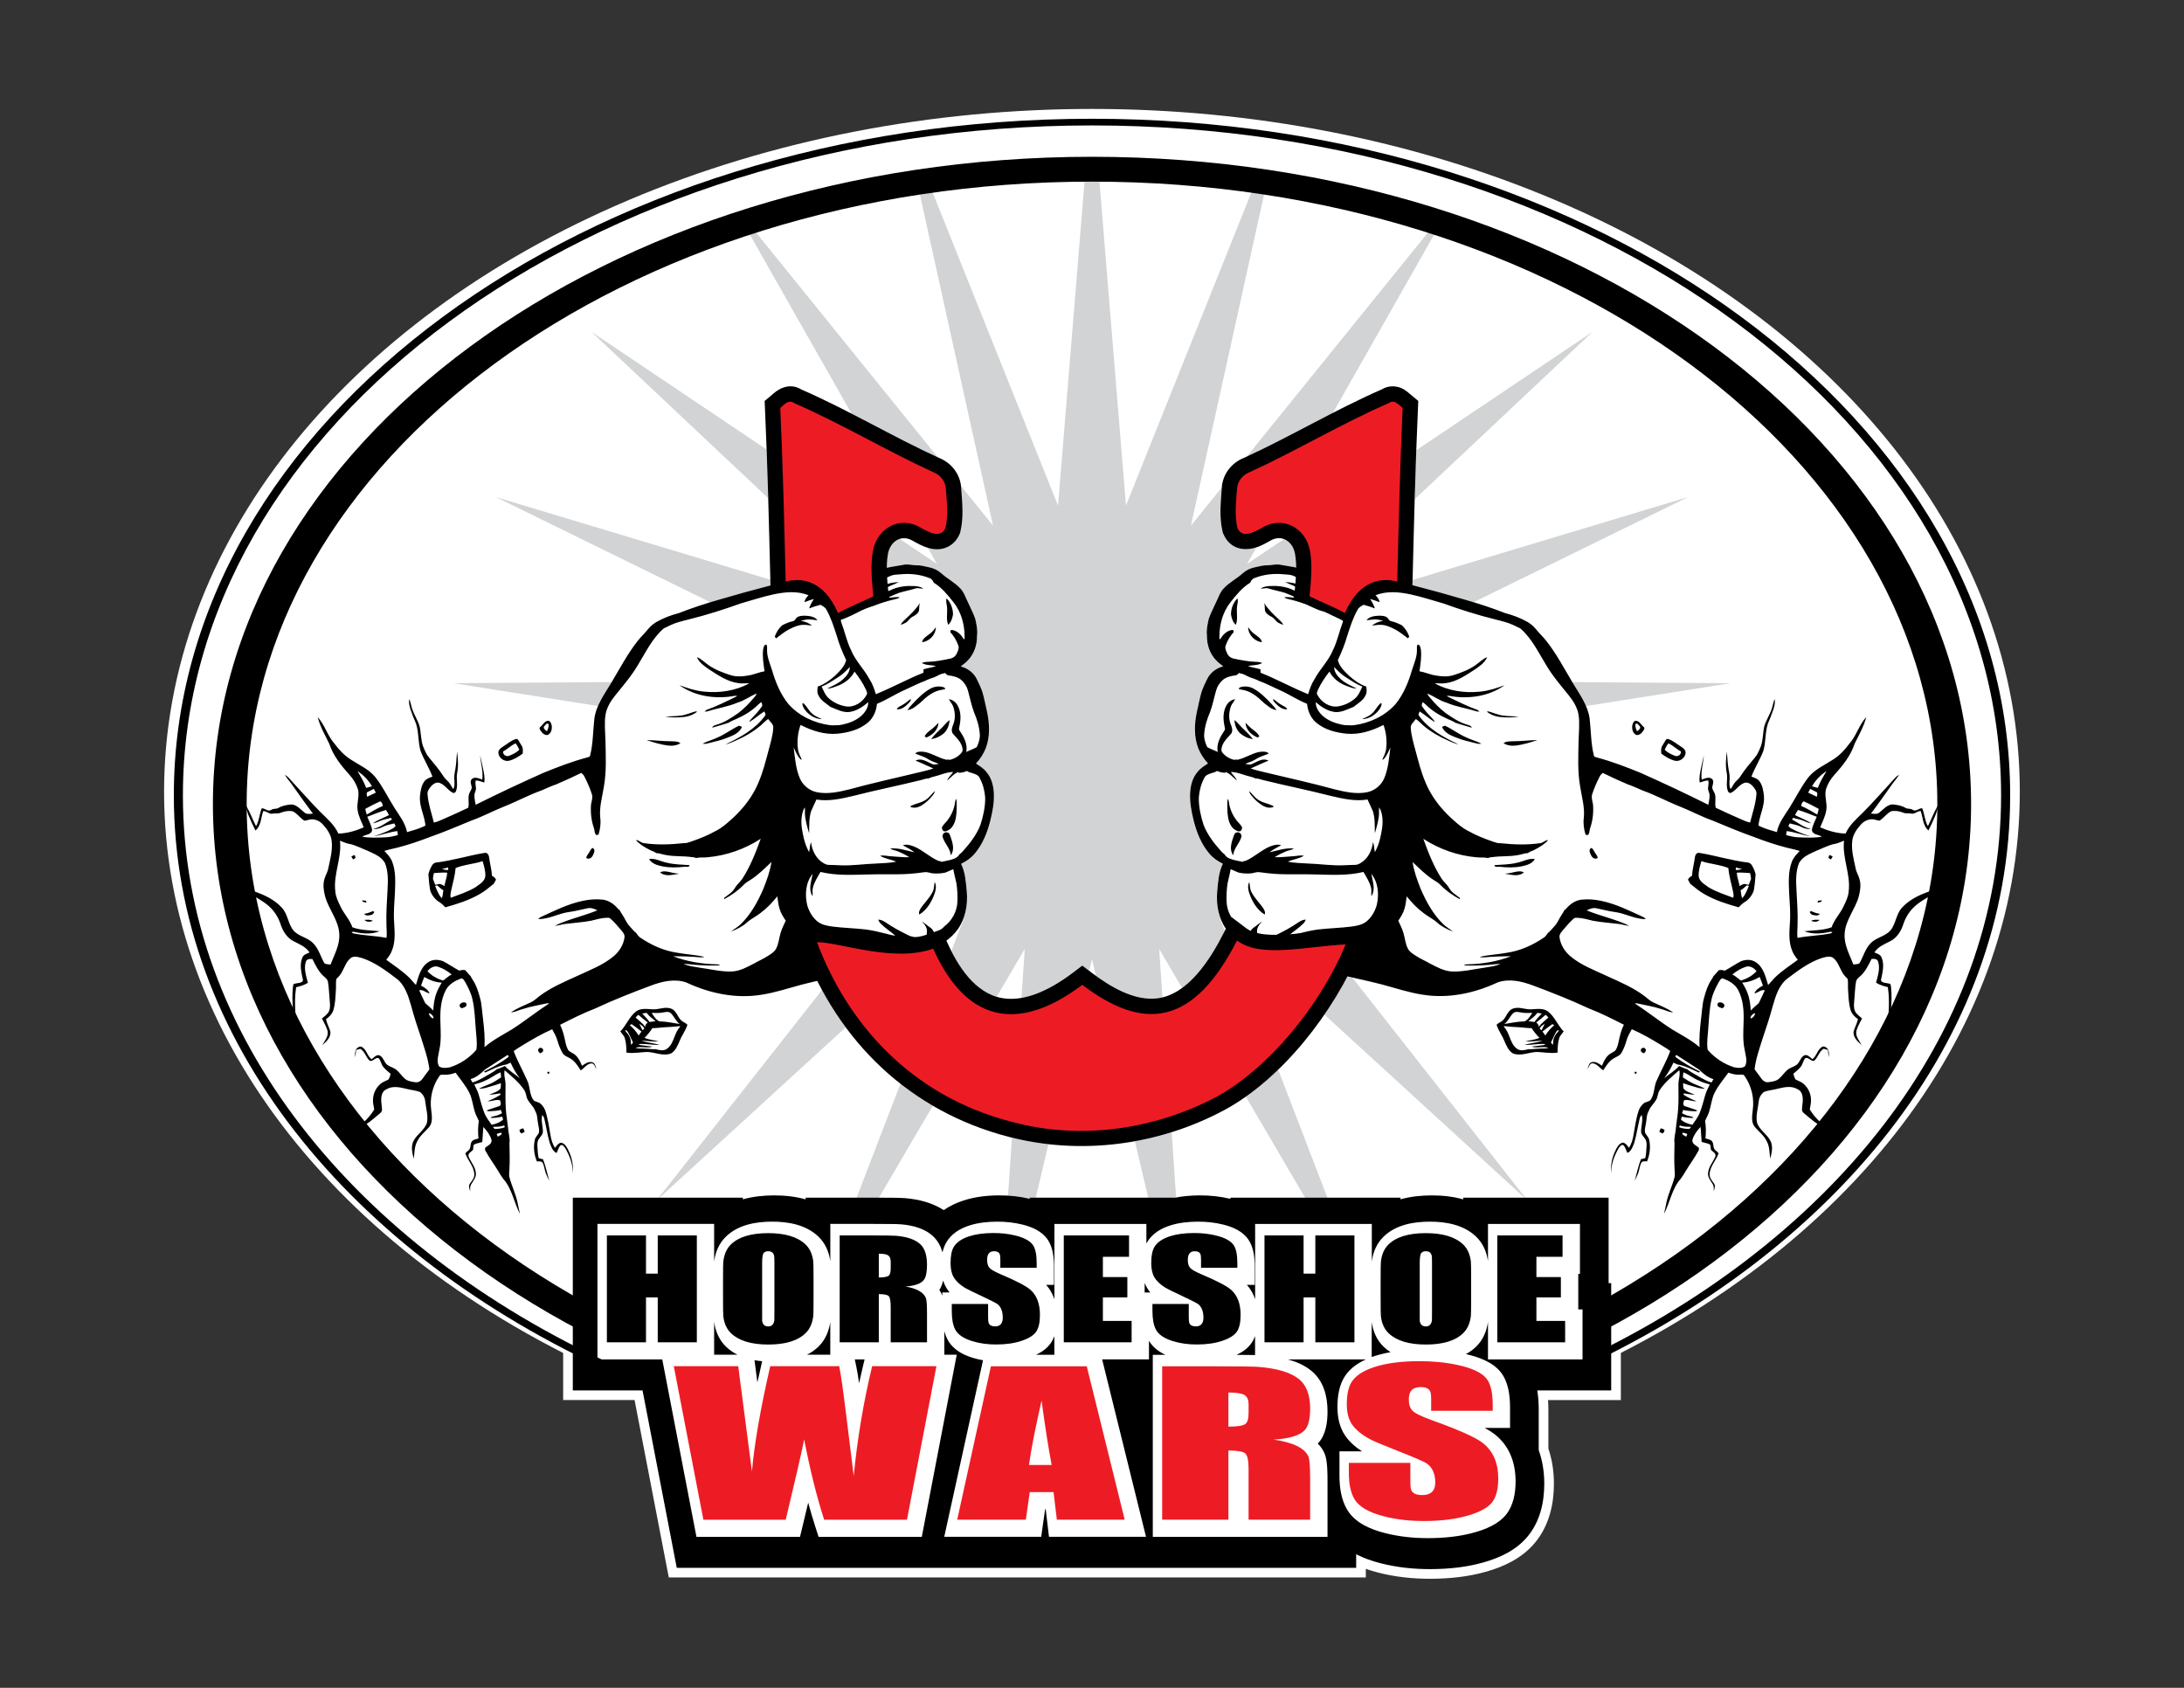 <?xml version="1.0" encoding="utf-8"?>
<!-- Generator: Adobe Illustrator 27.0.0, SVG Export Plug-In . SVG Version: 6.00 Build 0)  -->
<svg version="1.1" xmlns="http://www.w3.org/2000/svg" xmlns:xlink="http://www.w3.org/1999/xlink" x="0px" y="0px"
	 viewBox="0 0 792 612" style="enable-background:new 0 0 792 612;" xml:space="preserve">
<rect x="0" y="0" width="792" height="612" fill="#333333" stroke="none"/>
<style type="text/css">
	.st0{fill-rule:evenodd;clip-rule:evenodd;fill:#FFFFFF;stroke:#FFFFFF;stroke-width:7;stroke-miterlimit:10;}
	.st1{fill-rule:evenodd;clip-rule:evenodd;fill:#D1D3D4;}
	.st2{fill-rule:evenodd;clip-rule:evenodd;}
	.st3{fill-rule:evenodd;clip-rule:evenodd;fill:#ED1C24;}
	.st4{fill-rule:evenodd;clip-rule:evenodd;fill:#FFFFFF;}
	.st5{fill:#ED1C24;}
</style>
<g id="Layer_2">
	<ellipse class="st0" cx="395.98" cy="287.09" rx="332.98" ry="244.09"/>
	<path class="st0" d="M342.24,438.78c2.21-1.53,4.64-2.67,7.17-3.49c4.14-1.34,8.47-1.83,12.78-1.85c3.77-0.02,7.54,0.36,11.22,1.25
		v-0.43h52.72v0.01c2.91-0.58,5.88-0.81,8.84-0.83c3.77-0.02,7.54,0.36,11.22,1.25v-0.43h61.68v0.61c3.7-1.04,7.57-1.43,11.38-1.43
		c3.82,0,7.68,0.4,11.37,1.45v-0.63h52.72v31h0.94v38.89h-26.8c0.37,2.33,0.52,4.71,0.52,7.07v14.61c1.38,3.85,2.01,7.97,2.01,12.15
		c0,6.94-1.6,13.72-5.96,19.04c-4.16,5.07-10.09,7.79-16.06,9.49c-6.22,1.78-12.7,2.41-19.12,2.44c-6.16,0.03-12.33-0.61-18.33-2.16
		c-2.98-0.77-5.95-1.8-8.74-3.22v4.91H245.42l-12.41-64.33h-25.29v-69.89h61.68v0.61c3.7-1.04,7.57-1.43,11.38-1.43
		c3.82,0,7.68,0.4,11.37,1.45v-0.63h24.57c2.42,0,4.84,0,7.26,0.04c1.48,0.02,2.96,0.02,4.44,0.16
		C333.28,434.89,338.1,436.11,342.24,438.78"/>
</g>
<g id="Layer_1">
	<path class="st1" d="M308.81,149.99l-38.37-67.53l0.88-1.66l68.78,85.04C329.48,160.94,319.22,155.33,308.81,149.99 M278.58,180.63
		l-64.14-60.34l63.57,42.7C278.22,168.87,278.41,174.75,278.58,180.63z M257.63,218.37l-77.8-38.13l99.52,29.95l0.02,0.84l0.03,1.27
		c-0.22,0.06-0.44,0.12-0.66,0.18c-5.94,1.52-11.85,3.17-17.73,4.9C259.88,217.69,258.75,218.02,257.63,218.37z M216.85,255.99
		l-52.42-8.27l57.39-0.4l-0.14,0.24C220.04,250.32,218.13,253.04,216.85,255.99z M306.68,372.5l-68.63,62.81l60.03-76.34
		C300.66,363.72,303.53,368.24,306.68,372.5z M338.28,400.94l-43.03,73.36l31.28-81.34C330.24,395.87,334.16,398.53,338.28,400.94z
		 M380.19,414.88l-18.8,79.82l5.59-82.18C371.34,413.59,375.75,414.38,380.19,414.88z M424.89,410.53l5.72,84.17l-19.05-80.89
		C416.06,413,420.51,411.9,424.89,410.53z M463.52,387.87l33.23,86.43l-44.96-76.65C455.85,394.79,459.78,391.49,463.52,387.87z
		 M490.48,354.58l63.47,80.73l-73.66-67.4c3.1-4.5,5.89-9.13,8.31-13.74L490.48,354.58z M570.18,247.33l57.39,0.4l-52.42,8.27
		c-1.28-2.96-3.18-5.67-4.83-8.43L570.18,247.33z M512.25,210.3l99.92-30.07l-77.8,38.13c-1.12-0.34-2.25-0.67-3.38-0.99
		c-5.89-1.72-11.79-3.37-17.73-4.9c-0.36-0.09-0.73-0.19-1.09-0.29l0.07-1.16L512.25,210.3z M513.59,163.26l63.97-42.97
		l-64.54,60.72C513.18,175.09,513.37,169.18,513.59,163.26z M452.13,165.55l69.15-85.5l1.31,0.59l-39.24,69.07
		C472.96,155.02,462.72,160.63,452.13,165.55z M398.2,59.75l10.12,123.58l47.62-118.92l3.64,0.78l-27.71,125.4l11.19-13.84
		l-0.01,0.08c-0.36,5.4-0.99,10.53,0.28,15.88l0.11,0.48l0.2,0.45c2.28,5.26,7.17,6.38,12.01,4.8l-3.42,6.03l13.4-9
		c2,0.77,3.51,2.76,3.97,5.34c0.29,1.6,0.41,3.28,0.42,5c-1.87-0.43-3.8-0.65-5.68-1.01c-1.62-0.37-3.22,0.2-4.84,0.19
		c-1.56-0.06-3.05,0.46-4.57,0.75c-1.59,0.33-3.1,1.07-4.31,2.16c-2.17,1.96-4.86,3.28-6.85,5.45c-1.35,1.39-1.92,3.31-2.78,5.01
		c-0.86,2.01-1.95,3.92-2.65,6c-0.47,2.03-0.92,4.12-0.69,6.22c-0.07,3.2,0.97,6.46,3.18,8.82c0.8,0.9,1.78,1.63,2.74,2.34
		c-2.49,0.62-4.73,2.29-5.85,4.62c-0.77,1.59-1.55,3.18-2.09,4.87c-0.64,2.31-1.1,4.66-1.63,7c-0.92,4.33-1.12,8.98,0.48,13.18
		c0.83,2.04,2.03,3.93,3.54,5.54c-1.35,0.92-2.79,1.75-3.79,3.09c-1.76,2-2.47,4.68-2.66,7.28c-0.25,3.58,0.47,7.13,1.32,10.58
		c1.08,4.2,2.74,8.35,5.57,11.68c1.33,1.62,3.1,2.82,4.96,3.74c-1.56,3.19-1.75,6.79-2.07,10.27c-0.28,3.35,0.12,6.83,1.38,9.96
		l-0.18-0.17l1.59,4.13l-0.51,0.99c-3.33,6.5-8.33,14.91-14.97,19.74l-8.31-14.17l1.2,17.59c-0.49,0.12-0.98,0.21-1.47,0.29
		c-7.92,1.17-16.26-3.46-22.65-8.08l-1.44-6.12l-1.01,4.28l-2.51-1.91l-3.36,2.54c-4.23,3.2-8.96,6.16-13.99,7.93
		c-1.53,0.54-3.11,0.98-4.71,1.25l1.21-17.78l-10.19,17.37c-7.6-2.28-12.88-9.52-16.44-16.55l4.43-11.52l-0.18,0.17
		c1.26-3.13,1.66-6.61,1.38-9.96c-0.32-3.48-0.51-7.08-2.07-10.27c1.87-0.92,3.63-2.12,4.96-3.74c2.83-3.34,4.49-7.48,5.57-11.68
		c0.86-3.45,1.57-7,1.32-10.58c-0.19-2.6-0.9-5.28-2.66-7.28c-0.99-1.34-2.44-2.17-3.79-3.09c1.51-1.61,2.71-3.5,3.54-5.54
		c1.6-4.2,1.4-8.85,0.48-13.18c-0.53-2.34-0.99-4.69-1.63-7c-0.54-1.69-1.32-3.28-2.09-4.87c-1.12-2.33-3.36-4-5.85-4.62
		c0.97-0.71,1.94-1.44,2.74-2.34c2.2-2.36,3.25-5.62,3.18-8.82c0.23-2.1-0.22-4.19-0.69-6.22c-0.7-2.08-1.78-3.99-2.65-6
		c-0.86-1.7-1.42-3.62-2.78-5.01c-1.99-2.17-4.68-3.48-6.85-5.45c-1.21-1.09-2.71-1.83-4.31-2.16c-1.52-0.29-3.01-0.81-4.57-0.75
		c-1.62,0.01-3.23-0.56-4.84-0.19c-2.01,0.39-4.08,0.62-6.07,1.11c0.01-1.75,0.13-3.47,0.42-5.09c0.48-2.68,2.11-4.74,4.23-5.43
		l13.54,9.09l-3.33-5.86c1.98,0.61,4.04,0.79,6.17,0.09c2.5-0.82,4.31-2.67,5.35-5.06l0.19-0.45l0.11-0.48
		c1.27-5.35,0.64-10.48,0.28-15.88c-0.01-0.21-0.03-0.42-0.06-0.63l11.64,14.39L332.66,66.3l3.74-1.03l47.28,118.07L393.8,59.73
		L398.2,59.75z"/>
	<path class="st2" d="M656.78,333.9c0.91-0.55,2.03-0.39,3.04-0.36C659.09,334.43,657.74,334.31,656.78,333.9 M659.08,327.23
		c0.06-0.16,0.19-0.47,0.25-0.63c0.48-0.11,0.96-0.16,1.45-0.06C660.4,327.12,659.72,327.23,659.08,327.23z M657.14,331.68
		c-0.48-0.25-1.33-1.15-0.36-1.3c1.02,0.42,2.05,0.86,3.17,0.95C659.33,332.27,658.05,331.9,657.14,331.68z M663.08,310.87
		c0.09-0.29,0.19-0.58,0.33-0.87c0.4,0.16,0.8,0.33,1.19,0.52c-0.18,0.38-0.38,0.74-0.6,1.09
		C663.68,311.4,663.12,311.34,663.08,310.87z M622.85,364.5c-0.31-1.44,1.75-1.25,2.3-0.39c0.55,0.62-0.21,1.68-0.96,1.38
		C623.71,365.26,622.95,365.13,622.85,364.5L622.85,364.5z M601.71,410.39c0.16-0.44,0.33-0.87,0.54-1.29
		c0.48,0.13,0.94,0.32,1.37,0.56c-0.03,0.55-0.25,1.01-0.69,1.34C602.51,410.81,602.1,410.6,601.71,410.39z M592.69,389.11
		c0.07-0.14,0.21-0.43,0.27-0.58c0.15,0.06,0.45,0.19,0.6,0.25c-0.07,0.16-0.21,0.48-0.28,0.63
		C593.13,389.34,592.84,389.19,592.69,389.11z M596.07,381.93c-0.42-0.28-1.1-0.42-1.03-1.05c-0.17-0.88,1.23-1.34,1.66-0.55
		C597.12,380.94,596.59,381.6,596.07,381.93z M631.79,325.68c1.2-1.23,1.73-2.89,2.41-4.43c-0.25-0.14-0.51-0.21-0.79-0.21
		c-0.71,0.62-1.36,1.34-2.21,1.78C631.46,323.76,631.34,324.8,631.79,325.68z M630.83,321.28c0.58-0.32,1.16-0.75,1.85-0.77
		c0.5,0.08,0.99,0.22,1.49,0.33c0.23-0.71,0.56-1.39,0.81-2.09c0-0.74-0.18-1.47-0.34-2.19c-1.6-0.04-3.2-0.28-4.81-0.13
		C629.9,318.09,630.58,319.65,630.83,321.28z M629.61,315.47c0.72,0.01,1.43-0.2,2.13-0.37c-0.74-0.16-1.47-0.34-2.19-0.57
		C629.48,314.85,629.32,315.22,629.61,315.47z M616,317.67c0.2,2,2.18,2.96,3.59,4.05c2.78,1.68,5.9,2.64,8.92,3.8
		c0.34-0.86,0.02-1.76-0.12-2.62c-0.6-2.71-1.39-5.38-1.62-8.15c-3.13-1.3-6.59-1.44-9.8-2.5C616.47,314,615.92,315.81,616,317.67z
		 M613.62,317.54c0.05-2.17,0.71-4.26,0.97-6.4c0.06-0.86,0.5-2.06,1.57-1.9c5.94,0.95,11.71,2.81,17.7,3.51
		c1.29,0.17,1.73,1.53,2.23,2.54c0.22,0.56,0.42,1.14,0.56,1.73c-0.14,1.99-0.33,3.99-0.68,5.96c-0.49,1.4-1.4,2.67-2.54,3.62
		c-0.7,0.46-1.44,0.89-2.03,1.5c-0.3,0.29-0.6,0.59-0.9,0.88c-4.27-1.18-8.53-2.53-12.39-4.75c-1.87-1.04-3.5-2.42-5.14-3.76
		c-0.3-0.49-0.59-0.99-0.85-1.5C612.4,318.29,612.97,317.85,613.62,317.54z M607.35,274.04c1.02,0.47,2.42-0.42,2.19-1.59
		c-1.61-0.82-2.86-2.2-4.53-2.91c-0.55,0.71-0.98,1.49-1.34,2.31C604.69,272.87,606.01,273.52,607.35,274.04L607.35,274.04z
		 M602.44,273.24c-0.05-0.94-0.17-1.98,0.36-2.82c0.43-0.73,0.87-1.45,1.32-2.17c0.17-0.29,0.59-0.39,0.9-0.25
		c1.71,0.54,3.04,1.78,4.54,2.7c0.79,0.48,1.65,1.15,1.71,2.16c-0.05,1.83-1.98,3.37-3.79,3
		C605.61,275.42,603.95,274.37,602.44,273.24z M577.05,310.23c-0.43-0.84-1.09-2.12-0.04-2.76c0.89,0.29,1,1.31,1.55,1.95
		c0.39,0.5,0.75,1.03,0.84,1.68C578.5,311.71,577.47,311.1,577.05,310.23z M563.17,378.85c0.04-0.94,0.06-1.9,0.46-2.77
		c0.34-0.96,1.13-1.63,1.73-2.41c-0.13-0.03-0.4-0.09-0.53-0.11c-1.06,1.13-1.46,2.68-2.19,4.02
		C562.17,378.1,562.85,378.49,563.17,378.85z M559.37,374.03c0.34,0.48,0.69,0.96,1.03,1.44c0.88-1.41,1.93-2.68,3.21-3.73
		c-0.16-0.1-0.49-0.3-0.65-0.4C561.73,372.19,560.53,373.08,559.37,374.03z M558.35,373.05c0.23,0.16,0.47,0.32,0.71,0.49
		c0.34-0.79,0.73-1.56,1.1-2.33C559.47,371.71,558.56,372.14,558.35,373.05z M558.01,372.43c0.87-1.45,2.33-2.34,3.51-3.51
		c-0.33-0.33-0.66-0.66-1-0.98c-1.09,0.99-2.25,1.88-3.41,2.79C557.6,371.19,558.12,371.7,558.01,372.43z M554.25,370.26
		c0.73,0.11,1.46,0.21,2.2,0.31c0.76-1.13,1.76-2.05,2.65-3.06c-0.53-0.12-1.06-0.2-1.6-0.24
		C556.64,368.48,555.39,369.32,554.25,370.26z M545.38,372.34c2.19,2.23,2.1,5.87,4.6,7.84c1.26,1.04,2.91,0.58,4.33,0.24
		c1.22,0.13,2.46-0.19,3.69-0.18c1.17-0.14,2.41,0.1,3.54-0.33c-2-0.62-4.2,0.27-6.17-0.41c1.41-0.12,2.8-0.39,4.2-0.52
		c0.34,0,0.61-0.19,0.85-0.41c-2.51-0.21-5.02,0.38-7.54,0.3c2.12-0.7,4.41-0.74,6.5-1.52c-2.09,0.06-4.18,0.37-6.28,0.3
		c1.7-0.51,3.53-0.6,5.16-1.34c-1.06-1.08-2.03-2.25-2.84-3.52c-1.65,0.03-3.28-0.29-4.93-0.34c-1.69-0.06-3.38-0.21-5.07-0.39
		C545.43,372.12,545.4,372.27,545.38,372.34z M545.52,371.3c2.43-0.38,4.85-0.91,7.32-0.96c1.31-0.54,2.11-1.91,2.83-3.07
		c-1.39,0.04-2.8,0.12-4.17-0.18c-0.88-0.13-1.91-0.4-2.68,0.21C547.53,368.46,546.97,370.27,545.52,371.3z M545.51,377.37
		c-0.79-1.99-2.16-3.73-2.79-5.79c0.41-0.5,1.04-0.74,1.56-1.09c1.91-1.01,2.07-3.68,4.05-4.63c2.2-1.08,4.61,0.22,6.9,0.12
		c2.06-0.1,4.33-0.54,6.13,0.77c2.46,1.94,3.53,5.04,5.69,7.25c-0.58,0.84-1.39,1.53-1.66,2.55c-0.49,1.65-0.54,3.4-0.56,5.12
		c-2.49,0.38-4.98-0.15-7.48-0.24c-2.92,0.08-5.9,1.69-8.77,0.5C546.96,380.92,546.24,379.05,545.51,377.37z M593.67,265.16
		c0.51-0.42,1.63-1.17,0.92-1.88c-0.37-0.4-1.07-1.43-1.54-0.66C592.98,263.51,593.24,264.39,593.67,265.16z M591.95,262.96
		c0.17-0.71,0.49-1.62,1.37-1.63c1.32,0.21,1.85,1.58,2.81,2.33c0.48,0.35,0.01,0.93-0.2,1.29c-0.54,0.85-1.46,1.77-2.57,1.53
		C592.05,265.88,591.72,264.25,591.95,262.96z M545.73,316.81c1.1-0.09,2.19-0.27,3.26-0.55c1.18-0.28,2.51-0.58,3.62,0.08
		C550.7,318.02,547.97,317.14,545.73,316.81z M542.3,314.32c-0.1-0.16-0.3-0.47-0.4-0.63c2.75-0.21,5.54-0.18,8.23-0.87
		c2.16-0.37,4.21-1.75,6.46-1.33c-0.59,1.08-1.68,1.73-2.81,2.11c-2.53,0.85-5.25,1.03-7.9,0.86
		C544.69,314.4,543.5,314.17,542.3,314.32z M545.24,269.49c0.98-0.75,2.29-0.65,3.46-0.72c2.96,0.01,5.89-0.4,8.85-0.42
		c-2.5,0.82-5.03,1.6-7.65,1.96C548.3,270.53,546.63,270.34,545.24,269.49z M539.16,258.04c0.15-0.02,0.45-0.06,0.61-0.09
		c1.89,0.52,3.69,1.39,5.67,1.56c1.75,0.22,3.51,0.16,5.26,0.36c-2.18,0.31-4.41,0.35-6.6,0.11
		C542.31,259.83,540.57,259.15,539.16,258.04z M528.95,267.77c-2.28-0.9-5.01-1.73-6.02-4.23c0.35-0.14,0.71-0.27,1.07-0.41
		c2.74,1.29,5.14,3.17,7.94,4.35c1.71,0.82,3.58,1.25,5.25,2.16c-0.98,0.24-1.95-0.13-2.89-0.35
		C532.5,268.82,530.69,268.41,528.95,267.77L528.95,267.77z M493.89,260.75c1.22-0.56,2.52-1.01,3.52-1.94
		c1.41-1.1,1.99-2.94,3.48-3.96c0.37,0.81-0.25,1.6-0.61,2.29C498.82,259.19,496.47,260.74,493.89,260.75z M452.94,323.56
		c-0.38-1.22-0.52-2.6,0.12-3.77c0.22,1.23,0.15,2.54,0.76,3.67c1.11,2.11,2.81,3.82,4.21,5.73c0.39,0.73,0.98,1.56,0.57,2.41
		C455.71,329.81,453.97,326.71,452.94,323.56z M495.56,224.88c0.71-0.95,1.88-1.35,3.02-1.5c1.35-0.16,2.81-0.29,4.09,0.28
		c0.81,0.34,0.94,1.53,1.9,1.6c1.34,0.29,2.59,0.85,3.8,1.47c1.25,1.1,2.1,2.53,2.67,4.07c-0.12,0.17-0.35,0.5-0.46,0.67
		c-1.51-1.11-2.95-2.35-4.62-3.21c-1.52-0.81-3.13-1.55-4.87-1.69c-1.18-0.11-2.35,0.14-3.52,0.27c1.12-1.01,2.58-1.49,4.04-1.75
		c-0.92-0.22-1.84-0.47-2.79-0.5C497.72,224.57,496.65,224.84,495.56,224.88L495.56,224.88z M447.28,303.43
		c0.25-0.6,0.42-1.5,1.21-1.59c0.92-0.32,1.86,0.61,1.7,1.53c-0.61,2.42-2.8,4.16-2.97,6.73
		C445.7,308.12,446.56,305.55,447.28,303.43z M453.68,288.28c-0.36-0.44-0.6-0.95-0.75-1.5c1.08,0.87,1.79,2.12,2.93,2.92
		c1.78,1.47,4.23,1.54,6.15,2.76c-1.2,0.67-2.66,0.42-3.82-0.2C456.41,291.28,454.91,289.87,453.68,288.28z M462.81,255.28
		c-0.48-0.53-1.2-1.03-1.09-1.84c1.06,0.68,1.93,1.62,3.07,2.19c0.69,0.48,1.69,0.68,2,1.55
		C465.21,257.37,463.88,256.32,462.81,255.28z M445.14,294.72c-0.07-1.69-0.16-3.39,0.04-5.07c0.32,0.38,0.43,0.86,0.49,1.35
		c0.31,2.36,1.33,4.61,2.78,6.49c0.58,0.77,1.35,1.4,1.85,2.24c0.27,0.49,0.03,1.06-0.28,1.47c-0.82,0.65-1.8-0.14-2.53-0.57
		C445.76,299.2,445.32,296.83,445.14,294.72L445.14,294.72z M456.09,267.42c-2.24-0.87-4.29-2.78-4.41-5.32
		c0.92,0.91,1.82,1.86,2.88,2.62c0.85,0.61,1.65,1.32,2.13,2.26C456.54,267.1,456.24,267.31,456.09,267.42z M447.66,261.08
		c0.99,0.72,1.71,1.73,2.57,2.58c1.39,1.42,2.94,2.7,4.11,4.32c-1.71-0.2-3.3-0.97-4.6-2.07
		C448.4,264.67,447.75,262.88,447.66,261.08z M449.22,249.89c0.07-0.15,0.2-0.45,0.26-0.6c1.55-0.57,3.27-0.47,4.77,0.22
		c2.88,1.5,5.13,3.89,7.31,6.24c0.5,0.54,0.95,1.11,1.37,1.71c-1.85-0.17-3.23-1.55-4.63-2.63c-2.01-1.92-4.19-3.86-6.96-4.54
		C450.64,250.12,449.92,250.02,449.22,249.89L449.22,249.89z M458.72,221.35c-0.09-0.91-0.02-1.84-0.31-2.71
		c1.38,2.24,3.31,4.04,5.21,5.83c0.62,0.66,1.43,1.21,1.73,2.11c-0.72-0.28-1.46-0.56-2.11-0.98c-0.75-0.58-1.2-1.49-2.07-1.92
		C460.17,223.15,459.03,222.51,458.72,221.35z M457.61,232.85c-2.67-0.29-5-2.71-4.97-5.45c0.66,0.98,1.41,1.92,2.41,2.58
		C456.05,230.77,457.38,231.48,457.61,232.85z M446.4,222.76c0.02-2.15,0.82-4.25,2.33-5.79c0.18,0.53,0.18,1.09,0.08,1.63
		c-0.15,0.71-0.25,1.43-0.28,2.15c-0.06,1.94,0.37,3.95-0.39,5.81C447.07,225.58,446.62,224.15,446.4,222.76z M634.8,369.3
		c0.96-0.21,1.48-1.02,1.73-1.92C635.6,367.5,634.77,368.33,634.8,369.3z M611.48,412.17c0.14-0.33,0.28-0.66,0.42-0.99
		c-0.56-0.23-1.13-0.44-1.74-0.46C609.73,411.49,611.01,411.77,611.48,412.17z M608.92,408.71c1.08,0.45,2.27,0.61,3.43,0.64
		c0.47,0.03,0.64-0.48,0.92-0.77c-1.38,0-2.8-0.01-4.11-0.51C609.1,408.24,608.98,408.56,608.92,408.71z M651.47,322.67
		c0.21,4.29,0.55,8.59,0.39,12.89c-0.03,1.51-0.22,3.02-0.02,4.52c3.91-0.79,7.93-0.81,11.85-1.6c0.34-0.03,0.59-0.27,0.85-0.48
		c-0.36-0.09-0.72-0.21-1.08-0.09c-2.97,0.67-6.23,0.93-9.11-0.25c3.3-0.4,6.72-0.25,9.87-1.44c0.96-2.85,3.18-5,4.4-7.72
		c0.8-1.67,1.63-3.38,1.78-5.26c0.79-6.22-2.41-12.17-1.68-18.39c-1.03,0.31-1.97,0.86-3.03,1.07c-2.42,0.39-4.58,1.62-6.84,2.49
		c-2.35,1.11-5.08,2.08-6.42,4.47C651.15,315.96,651.28,319.39,651.47,322.67z M633.66,359.93c0.83,2.06,1.1,4.28,1.22,6.47
		c0.9-0.94,1.89-1.79,2.89-2.62c0.8-1.54,1.47-3.15,2.23-4.71c-1.41-0.4-2.47,0.94-3.79,1.12c0.54-1.38,1.87-2.14,3.09-2.83
		c-0.36-1.06-0.76-2.09-1.17-3.13c-1.93,1.14-4.07,1.97-6.33,2.04C632.43,357.49,633.23,358.62,633.66,359.93z M628.22,353.34
		c1.17,0.55,2.06,1.54,3.14,2.22c2.08-0.69,4.16-1.74,5.62-3.42c-0.89-1.16-2.4-2.1-3.89-1.58
		C631.31,351.14,629.66,352.14,628.22,353.34z M610.29,390.66c1.04,0.6,1.98,1.35,3.06,1.88c1.59,0.84,3.33,1.33,4.91,2.18
		c-1.59,0.12-3.1-0.49-4.6-0.91c-1.11-0.34-2.23-0.63-3.3-1.07c0.04,0.67-0.04,1.36,0.17,2c1.04,1.22,2.7,1.52,4.08,2.2
		c-1.34-0.05-2.67-0.3-3.99-0.5c-0.03,0.13-0.08,0.38-0.11,0.51c1.5,0.93,3.06,1.73,4.71,2.34c-1.51,0.15-3.01-0.78-4.51-0.34
		c-0.24,0.65-0.63,1.81,0.27,2.12c1.51,0.57,3.08,0.96,4.57,1.6c-0.26,0.2-0.55,0.29-0.87,0.27c-1.44-0.06-2.88-0.16-4.29-0.47
		c-0.15,0.38-0.29,0.77-0.43,1.16c0.86,0.52,1.82,0.88,2.81,1.09c0.48,0.12,1.06,0.13,1.38,0.59c-1.42,0.1-2.85-0.09-4.23-0.43
		c-0.12,0.35-0.24,0.7-0.36,1.06c1.15,1.06,2.65,1.6,4.17,1.91c0.87-1.24,1.76-2.47,2.45-3.82c0.96-2.3,1.56-4.72,2.24-7.11
		c0.35-1.31,1.08-2.46,1.61-3.7c-1.39-0.38-2.77-0.8-4.06-1.45c-1.93-0.78-3.53-2.18-5.47-2.94
		C610.37,389.43,610.32,390.05,610.29,390.66z M657.1,285.1c0.69,0.22,1.41,0.39,2.12,0.59c0.77-2.19,1.98-4.15,3.17-6.12
		C660.24,280.98,658.4,282.87,657.1,285.1z M655.71,287.41c1.06,0.47,2.1,1,3.16,1.49c0.05-0.54,0.29-1.1,0.03-1.62
		c-0.81-0.43-1.66-0.8-2.48-1.23C656.18,286.5,655.94,286.95,655.71,287.41z M653.17,292.24c2.05,0.82,3.91,2.01,5.81,3.11
		c0.27-0.66,0.43-1.35,0.55-2.06c-1.76-0.98-3.54-1.9-5.38-2.73C653.51,290.81,653.27,291.6,653.17,292.24z M620.63,362.53
		c-0.81,3.63-0.89,7.36-1.2,11.05c-0.16,2.09-0.47,4.2-0.28,6.3c0.04,0.35,0.05,0.74,0.32,1.01c2.52,2.83,5.8,4.98,9.42,6.11
		c1.27,0.24,2.79,0.44,3.9-0.37c1.09-1.95,0.13-4.13-0.15-6.16c-0.69-3.26-0.43-6.6-0.35-9.89c0.14-3.95-0.1-8.09-1.99-11.64
		c-1.14-2.15-3.38-3.37-5.57-4.19c-0.77-0.07-1.02,0.87-1.44,1.34C622.18,358.13,621.1,360.24,620.63,362.53z M648.52,299.5
		c0.34,0.32,0.65,0.68,1.07,0.91c2.16,1.22,4.5,2.05,6.85,2.8c-2.87-0.43-5.61-1.52-8.5-1.87c-0.14,0.48-0.18,0.98-0.19,1.48
		c1.48,0.33,2.94,0.78,4.47,0.79c2.81,0.1,5.67,0.28,8.45-0.24c-1.15-0.8-3.32-0.65-3.61-2.33c0.2-1.73,1.1-3.28,1.76-4.88
		c-2.25-0.86-4.47-1.79-6.78-2.48c-0.41,0.6-0.77,1.22-1.11,1.86c1.91,1.03,4.02,1.7,5.81,2.96c-1.04-0.09-1.96-0.61-2.91-0.97
		c-1.15-0.46-2.39-0.6-3.57-0.98c-0.1,0.15-0.31,0.44-0.41,0.59c2.28,1.2,4.32,2.98,6.93,3.43c-1.17,0.16-2.34-0.12-3.38-0.66
		c-1.38-0.71-2.9-1.01-4.39-1.35C648.9,298.79,648.65,299.26,648.52,299.5z M603.48,390.96c1.79-1.48,3.86-2.67,5.41-4.43
		c0.98,0.42,1.95,0.89,2.97,1.18c1.48,1.26,3.28,1.99,4.89,3.05c1.26,0.67,2.52,1.39,3.92,1.74c0.22-0.41,0.46-0.81,0.7-1.21
		c-2.04-0.6-3.71-1.94-5.18-3.43c-2.57-1.71-5.23-3.32-7.8-5.03c-0.39-0.54-1.16,0.03-0.69,0.51c2.74,2.04,5.73,3.71,8.79,5.2
		c-0.11,0.09-0.34,0.27-0.45,0.36c-2.53-1.15-5.05-2.52-7.83-2.95c-0.44-0.25-0.92-0.42-1.38-0.62
		C605.95,387.33,604.84,389.23,603.48,390.96z M488.54,230.6c-0.84,3.02-2.06,5.92-3.38,8.75c0.54,2.3,2.33,4,3.96,5.59
		c1.87,1.66,3.94,3.22,6.34,4c0.16,1.1,0.29,2.3-0.32,3.29c-0.86,1.85-2.77,2.8-4.23,4.06c-2.2,0.85-4.41,2.11-6.85,1.88
		c-2.64-0.33-4.95-1.85-6.89-3.58c-0.08,1.46,0.59,2.85,1.51,3.95c1.48,1.78,3.58,2.94,5.76,3.64c1.47,0.43,2.99,0.88,4.53,0.78
		c0.65,0.06,1.32,0.08,1.97,0c5.7-0.74,11.27-3.31,15.12-7.65c2.97-3.6,4.71-8.02,6.02-12.45c0.77-2.4,1.85-4.8,1.75-7.37
		c0.04-0.59-0.14-1.29,0.29-1.77c0.95,0.05,0.97,1.19,1.16,1.9c0.26,2.6-0.14,5.21-0.54,7.77c2.03,0.36,3.92,1.25,5.96,1.55
		c2.16,0.39,4.44,0.52,6.55-0.18c2.71-0.89,5.43-1.9,7.78-3.55c1.41-0.98,2.63-2.29,4.26-2.92c-0.85,2.05-2.79,3.31-4.55,4.52
		c-3.26,2.12-6.65,4.43-10.6,4.92c-1.28,0.21-2.58-0.07-3.86,0.08c5,2.69,10.87,3.58,16.49,2.97c3.06-0.29,5.99-1.26,8.86-2.32
		c-5.74,4.12-13.29,5.13-20.13,3.85c-0.29-0.06-0.58,0.03-0.86,0.09c3.69,1.82,7.39,3.67,11.27,5.06c0.14,0.16,0.42,0.49,0.56,0.65
		c-0.34-0.09-0.68-0.15-1.03-0.17c-3.6-1.16-7.4-1.65-10.89-3.17c-2.5-0.69-4.55-2.35-6.94-3.29c0.22,0.76,0.82,1.29,1.31,1.88
		c1.54,1.88,3.3,3.6,5.21,5.11c2.47,1.71,5.02,3.47,7.95,4.3c0.63,0.23,1.44,0.36,1.66,1.09c-2-0.62-4.04-1.1-6-1.82
		c-0.84-0.56-1.8-0.9-2.71-1.32c-2.89-1.28-5.67-2.92-7.92-5.17c-0.37-0.36-0.77-0.7-1.23-0.95c-0.12,0.53-0.54,1.15-0.1,1.64
		c1.18,1.73,2.62,3.26,4.06,4.76c0.24,0.22,0.36,0.52,0.46,0.82c-1.92-1.12-3.57-2.66-5.45-3.85c-0.19,0.49-0.71,1.08-0.25,1.58
		c3.53,4.88,8.97,7.85,14.31,10.36c-1.28-0.25-2.46-0.8-3.65-1.33c-3.29-1.44-6.46-3.23-9.19-5.58c-0.89-0.75-1.64-1.66-2.63-2.29
		c-0.67,1.03-1.99,1.88-1.85,3.25c0.19,2.88,1.05,5.66,1.79,8.44c1,3.76,1.97,7.54,3.48,11.13c2.06,5.13,5.54,9.59,9.6,13.3
		c1.87,1.68,3.77,3.4,6.05,4.51c2.81,1.61,5.85,2.77,8.9,3.84c0.87,0.26,1.73,0.65,2.66,0.56c4.84,0.51,9.77,0.71,14.6-0.03
		c1-0.14,1.69-1.16,2.73-1.08c-1.27,1.5-3.05,2.49-4.76,3.42c-0.82,0.49-1.85,0.63-2.56,1.3c-1.3-0.02-2.5,0.58-3.78,0.73
		c-2.99,0.55-6.05,0.27-9.05,0.7c-0.52,0.1-1.14,0-1.58,0.36c-1.36-0.34-2.77-0.13-4.15-0.28c-6.88-0.59-13.58-2.95-19.37-6.71
		c1.82,5.05,3.79,10.09,6.73,14.6c0.86,1.19,2.04,2.13,2.75,3.43c0.87,1.53,2.49,2.34,3.8,3.43c-0.01,0.11-0.02,0.34-0.02,0.45
		c-2.64-1.4-5.1-3.15-7.17-5.3c-0.66-0.68-1.49-1.14-2.27-1.65c-2.89-1.79-5.26-4.24-7.72-6.55c0.51,3.34,1.66,6.56,2.92,9.69
		c2.02,4.69,4.53,9.29,8.23,12.88c1.05,1.04,2.38,1.71,3.5,2.66c-2.02-0.8-4.02-1.75-5.65-3.2c-1.56-1.43-3.53-2.29-5.16-3.63
		c-2.26-1.69-4.2-3.75-5.96-5.94c-0.28,1.49-0.33,3.02-0.81,4.46c-0.43,1.6-1.34,3-2.25,4.37c0.62,1.4,1.36,2.75,1.8,4.22
		c0.64,1.98,0.72,4.15,1.74,6.01c0.59,1.09,1.7,1.73,2.7,2.4c1.66,1.14,3.54,1.88,5.27,2.91c2.5,1.28,5.07,2.73,7.95,2.87
		c3.94,0.16,7.79-0.83,11.67-1.36c1.99-0.34,4.04-0.54,5.91-1.38c-1.44-0.01-2.86,0.24-4.28,0.34c-2.99,0.25-6.01,0.31-9.01,0.19
		c0.41-0.27,0.89-0.4,1.38-0.39c5.36-0.11,10.73-1.01,15.75-2.91c-3.33-0.05-6.67,0.12-9.98,0.39c-0.48,0.04-0.95-0.06-1.41-0.16
		c3.23-0.79,6.59-0.89,9.86-1.51c4.94-0.71,9.58-2.83,13.65-5.65c0.51-0.43,0.89-0.98,1.25-1.52c0.94-0.68,1.61-1.67,2.41-2.5
		c1.17-1.21,1.69-2.85,2.65-4.2c0.36-0.52,0.69-1.07,0.96-1.65c0.37-0.05,0.53-0.47,0.81-0.68c1.37-1.57,3.22-2.81,5.33-3.06
		c2.44-0.26,4.91-0.06,7.3,0.46c5.29,1.12,10.16,3.56,15.04,5.81c0.4,0.17,0.72,0.46,1.02,0.78c-3.88,0.08-7.35-2.05-11.15-2.56
		c-2.26-0.27-4.45-0.92-6.67-1.35c-1.26-0.29-2.54,0.16-3.63,0.75c5.05,2.08,10.5,3.18,15.43,5.57c-1.28-0.01-2.49-0.51-3.75-0.64
		c-3.15-0.41-6.33-0.59-9.45-1.18c-1.81-0.46-3.62-0.96-5.49-1.06c-0.49,0.01-1.06-0.09-1.44,0.28c-1.42,1.22-2.61,2.68-3.83,4.09
		c-0.65,0.78-1.48,1.64-1.31,2.75c0.34,2.63,1.84,5.03,3.83,6.74c3.88,3.3,8.72,5.08,13.28,7.22c4.62,2.12,9.38,4.1,13.49,7.15
		c1.14,0.83,2.13,1.88,3.43,2.47c2.43,1.1,4.93,2.1,7.16,3.58c-1.51,0-2.85-0.86-4.31-1.19c-2.88-0.96-5.88-1.41-8.83-2.08
		c-0.25-0.06-0.48-0.03-0.71,0.07c4.61,2.98,8.88,6.44,13.5,9.4c3.39,2.02,6.92,3.85,9.93,6.43c-0.17-3.28,0.11-6.55,0.49-9.8
		c0.19-1.38,0.29-2.76,0.46-4.14c0.1-0.86,0.21-1.71,0.34-2.57c0.56-2.21,1.11-4.44,2.16-6.48c0.45-0.95,1.13-1.77,1.57-2.72
		c0.68-0.72,1.34-1.47,1.99-2.22c0.72-0.13,1.44-0.02,2.13,0.19c1.98-1.04,3.81-2.34,5.79-3.38c1.8-0.73,3.92-0.8,5.56,0.38
		c2.74,1.83,3.45,5.25,4.37,8.18c0.82-0.79,1.51-1.71,2.31-2.53c2.55-2.53,5.6-4.46,8.46-6.6c-0.82-1.02-1.62-2.09-2.07-3.34
		c-1.35-3.28-0.96-6.91-0.78-10.36c0.24-3.51-0.09-7.02-0.29-10.51c-0.14-3.75-0.4-7.64,0.94-11.22c0.56-1.59,1.73-2.84,2.9-4.02
		c-1.54-0.53-3.16-0.78-4.73-1.2c-3.9-1.01-7.74-2.28-11.5-3.74c-5.28-1.86-10.44-4.03-15.61-6.18c-3.88-1.37-7.52-3.35-11.34-4.88
		c-4.67-1.83-9.08-4.26-13.81-5.94c-1.8-0.76-3.56-1.61-5.41-2.23c-3.05-1.29-6.06-2.68-9.04-4.14c-0.43,0.37-0.86,0.76-1.09,1.29
		c-1.03,2.02-1.98,4.09-2.67,6.25c-0.51,1.31,0.06,2.7,0.25,4.01c0.2,2.84-0.1,5.73-1.04,8.43c-0.35,0.84-0.12,1.99-0.91,2.58
		c-0.19-0.04-0.58-0.13-0.78-0.17c-0.58-1.96-0.9-4.02-0.63-6.06c0.42-3.81-0.71-7.53-1.3-11.27c-1-5.56-0.69-11.23-0.58-16.85
		c0.08-3.09,0.45-6.21-0.02-9.29c-0.44-2.68-1.92-5.05-3.61-7.12c-2.9-3.6-5.94-7.11-8.26-11.12c-2.79-4.55-5.15-9.56-9.28-13.09
		c-1.7-0.83-3.39-1.69-5.2-2.22c-1.28-0.4-2.6-0.69-3.9-1.04c-6.35-1.56-12.59-3.55-18.74-5.76c-3.92-1.12-7.8-2.4-11.78-3.27
		c-4.2-0.9-8.77-1.39-12.84,0.3c0.69,0.69,1.35,1.47,1.42,2.49c-1.12-0.41-2.23-0.85-3.39-1.17c0.72,1.08,1.31,2.22,1.74,3.44
		c-1.35-0.54-2.75-0.96-4.16-1.32c-0.76,0.5-1.67,0.89-2.1,1.75C490.62,224.06,489.59,227.35,488.54,230.6L488.54,230.6z
		 M477.67,251.84c1.38,2.68,4.36,4.71,7.45,4.31c2.29-0.35,4.5-1.36,6.25-2.88c1.32-1.13,1.94-2.79,2.68-4.32
		c-1.96-0.76-3.72-1.93-5.48-3.07c-1.81-1.06-3.34-2.5-4.75-4.04c-0.04,1.85,1.21,3.38,2.53,4.53c1.64,1.46,3.66,2.33,5.62,3.25
		c-1.36,0.11-2.59-0.57-3.84-0.98c-2.51-0.97-4.79-2.69-6.03-5.13c-1.58,2.05-3.06,4.22-4.15,6.58
		C477.76,250.65,477.34,251.27,477.67,251.84z M445.17,320.24c-0.34,2.22-0.46,4.48-0.36,6.73c0.12,3.51,2,6.93,4.82,8.99
		c0.87,1.12,2.31,1.72,3.54,2.39c0.33-0.72,0.67-1.47,1.36-1.92c1.12-0.75,2.08-1.71,3.28-2.33c-1.21,1.07-2.32,2.56-1.88,4.27
		c-0.01,0.32-0.02,0.65-0.03,0.97c0.75,0.28,1.55,0.43,2.34,0.54c1.55,0.05,3.13-0.12,4.52-0.83c2.71-1.35,5.4-2.75,7.88-4.48
		c0.87-0.57,1.82-1.16,2.91-1.09c-0.25,0.54-0.57,1.05-1,1.47c-1.61,1.59-3.52,2.83-5.25,4.29c1.12-0.01,2.18-0.42,3.26-0.67
		c2.52-0.61,5.04-1.26,7.62-1.57c4-0.45,8.02-0.53,12.01-1.05c1.86-0.25,3.81-0.63,5.32-1.81c1.84-1.48,3.05-3.62,3.72-5.86
		c0.93-3.83,0.62-8.26-1.93-11.43c0.41,2.65,1.67,5.58,0.02,8.09c-0.15-0.99,0.13-1.99-0.11-2.96c-0.47-2.12-1.71-3.96-2.78-5.82
		c-5.68,1.39-11.58,1.05-17.37,0.91c-5-0.19-10.01,0.13-15.01-0.23c-1.75-0.14-3.5-0.33-5.24-0.58c-0.93-0.15-1.84,0.17-2.74,0.37
		c-1.65,0.21-3.32,0.11-4.94-0.24c-0.94-0.44-1.89-0.84-2.84-1.23C445.97,316.86,445.57,318.55,445.17,320.24z M434.73,289.5
		c0,3.25,0.73,6.46,1.71,9.54c1.42,3.7,3.91,6.86,6.54,9.78c0.34,0.35,0.7,0.67,1.09,0.96c0.76,1.4,2.53,1.84,3.98,2.18
		c0.87,0.2,1.75,0.36,2.62,0.54l0.11-0.18c0.41-0.07,0.83-0.14,1.21-0.31c3.03-1.39,5.46-3.81,8.55-5.08
		c1.27-0.49,2.69-0.91,4.04-0.47c-1.36,0.88-2.92,1.46-4.14,2.57c2.88-0.63,5.79-1.7,8.78-1.36c-0.88,0.59-1.98,0.64-2.93,1.05
		c-1.4,0.59-2.78,1.26-4.04,2.1c2.23,0.06,4.46-0.21,6.68-0.35c1.3-0.06,2.61-0.48,3.9-0.16c-1.78,1.07-3.94,1.28-5.83,2.12
		c2.33,0.52,4.74,0.49,7.12,0.67c4.44,0.12,8.85,0.86,13.3,0.64c1.3-0.08,2.6-0.11,3.9-0.14c1.17,0.03,2.17-0.67,3.06-1.35
		c2.08-1.68,3.19-4.28,3.52-6.89c0.48,1.16,0.38,2.42,0.69,3.62c0.79-1.47,1.43-3.03,1.81-4.65c0.61-2.55,1.17-5.16,0.9-7.8
		c-0.15-1.31-0.42-2.67-1.18-3.78c-0.11,1.19,0.06,2.4-0.14,3.59c-0.32,1.95-0.79,3.88-1.42,5.76c-0.06-2.69,0.12-5.47-0.74-8.06
		c-0.59-1.4-1.3-2.74-1.9-4.14c-4.55,0.75-9.12-0.32-13.53-1.36c-8.1-2.07-16.3-3.7-24.41-5.71c-0.89-0.24-1.77-0.58-2.71-0.58
		c-1.21-0.61-2.59-0.76-3.86-1.21c-1.66-0.51-3.3-1.14-5.06-1.12c0.68,1.07,1.74,1.88,2.18,3.11c-1.35-1.1-2.49-2.57-4.18-3.15
		l0.08,0.31c-1.12,0.03-2.22-0.23-3.22-0.72l0.03,0.18c-1.34,0.72-3.04,0.75-4.17,1.83C435.61,283.89,434.89,286.7,434.73,289.5z
		 M438.81,258.2c-1.09,2.52-1.92,5.19-2.12,7.94c-0.15,1.5,0.33,2.97,0.9,4.34c0.21,0.67,1,0.78,1.53,1.08
		c0.84,0.35,1.67,0.71,2.5,1.09c-0.64-2.85,0.93-5.56,2.44-7.84c0.31-0.32,0.12-0.77,0.07-1.15c-0.57-2.51-0.74-5.31,0.5-7.65
		c0.61-1.28,1.87-2.33,3.31-2.47c-0.46,0.81-1.09,1.53-1.49,2.38c-0.89,2.26-0.99,4.88,0.02,7.12c0.44,1.05,0.67,2.5-0.31,3.32
		c-1.39,1.53-3.03,3.14-3.22,5.31c-0.12,0.95,0.69,1.68,1.35,2.23c0.96,0.87,2.19,1.34,3.42,1.67l0.14-0.18
		c0.45,0.07,0.91,0.13,1.36-0.01c2.49-0.66,4.69-2.11,7.21-2.68c1.23-0.2,2.69-0.38,3.72,0.49c-1,0.49-2.07,0.79-3.09,1.22
		c-1.17,0.48-2.16,1.31-3.34,1.74c-0.71,0.26-1.44,0.48-2.11,0.83c0.86,0.13,1.82,0.44,2.62-0.06c1.79-0.8,3.81-2.21,5.78-1.11
		c-2.19,0.84-4.28,1.91-6.44,2.82c1.67,0.65,3.44,0.96,5.17,1.41c8.51,2.06,17.08,3.92,25.53,6.24c3.77,0.91,7.73,1.77,11.6,0.95
		c2.76-0.58,5.13-2.58,6.18-5.2c1.44-3.48,1.68-7.3,2.17-11c-0.64,1.4-1.25,2.84-2.24,4.04c-0.17,0.26-0.48,0.32-0.74,0.44
		c0.59-1.29,1.3-2.58,1.44-4.02c0.36-2.9,0.01-5.9-0.96-8.64c-4.11,2.11-8.71,3.61-13.39,3.18c-3.93-0.39-8-1.43-11.06-4.06
		c-1.98-1.69-3.04-4.22-3.26-6.77c-3.53-1.41-6.69-3.57-10.17-5.08c-2.43-1.08-4.79-2.35-7.3-3.25c-1.06-0.54-2.18-0.95-3.32-1.31
		c-1.16-0.44-2.23-1.31-3.49-1.38c-0.09-0.05-0.28-0.15-0.37-0.2c-0.4,0.36-0.74,0.89-1.33,0.91c-1.58,0.2-3.23,0.56-4.5,1.58
		c-1.22,1.01-2.11,2.42-2.53,3.95C440.25,252.99,439.75,255.66,438.81,258.2z M442.2,230.96c0.01,0.31,0.02,0.62,0.04,0.93
		c0.24-0.2,0.48-0.4,0.64-0.68c0.91-1.48,2.49-2.75,4.28-2.82c0.08,0.28,0.15,0.55,0.24,0.83c-1.36,1.39-2.31,3.12-2.96,4.94
		c-0.3,0.98,0.22,1.95,0.61,2.82c0.4,0.93,1.28,1.6,2.26,1.81c2.71,0.56,5.44,1.11,8.22,1.19c0.75,0,1.5,0.14,2.2,0.4
		c-1.56,0.94-3.46,0.72-5.18,1.11c1.46,0.61,3.07,0.68,4.56,1.22c0,0.4,0,0.81,0,1.21c5.88,2.32,11.41,5.43,17.27,7.78
		c0.58-1.89,1.22-3.78,2.32-5.45c1.97-3.67,5.08-6.63,6.68-10.51c1.59-3.23,2.29-6.78,3.55-10.13c0.11-0.35,0.35-0.97-0.23-1.05
		c-2.53-0.82-4.89-2.06-7.23-3.31c-4.14-1.84-8.49-3.16-12.89-4.2c-0.33-0.06-0.6-0.22-0.81-0.48c1.49-0.25,2.97,0.18,4.46,0.22
		c-1.4-0.63-2.78-1.28-4.22-1.82c-1.95-0.61-3.96-0.96-5.91-1.57c-0.96-0.38-1.94,0.12-2.92-0.01c1.12-0.74,2.49-0.91,3.81-0.91
		c2.07-0.13,4.16,0.13,6.15,0.72c1.42,0.43,2.68,1.31,4.16,1.53c0.15-0.27,0.31-0.55,0.47-0.83c-1.68-1.33-3.83-1.87-5.72-2.85
		c1.8,0.11,3.68,0.29,5.25,1.24c1.37,0.79,2.84,1.35,4.25,2.06c2.55,1.27,4.86,2.99,7.43,4.23c1.92,0.92,3.84,1.89,5.93,2.37
		c0.17-0.35,0.34-0.71,0.52-1.06c-1.9-1.21-3.83-2.36-5.73-3.57c-4.72-3-9.78-5.41-14.9-7.63c-1.08-0.4-2.25-0.35-3.37-0.46
		c-3.58-0.36-7.27,0.05-10.61,1.42c-0.74,0.25-1.15,0.94-1.44,1.62c-2.91,1.76-5.05,4.46-7.15,7.08
		C443.41,221.91,442.19,226.48,442.2,230.96z M438.35,224.35c0.7-2.08,1.78-3.99,2.65-6c0.86-1.7,1.42-3.62,2.78-5.01
		c1.99-2.17,4.68-3.48,6.85-5.45c1.21-1.09,2.71-1.83,4.31-2.16c1.51-0.29,3.01-0.81,4.57-0.75c1.62,0.01,3.23-0.56,4.84-0.19
		c3.06,0.59,6.25,0.8,9.1,2.16c1.07,0.49,2.24,0.74,3.29,1.28c4.74,2.22,9.44,4.58,13.7,7.65c0.35-0.67,0.86-1.23,1.51-1.62
		c3.22-2.07,6.94-3.44,10.77-3.71c3.62-0.25,7.09,1.02,10.54,1.91c5.94,1.52,11.85,3.17,17.73,4.9c5.03,1.43,10.01,3.06,14.88,4.96
		c2.86,0.74,5.65,1.8,8.22,3.28c1.08,0.68,2.07,1.51,2.88,2.5c1.18,1.51,2.63,2.79,3.8,4.31c3.7,4.7,6.47,10.02,9.54,15.13
		c2.45,4.11,5.49,8.13,6.15,13.01c0.53,4.48,0.43,9.06,1.56,13.46c0.07,0.51,0.74,0.5,1.11,0.66c5.44,1.44,10.7,3.47,15.91,5.6
		c8.23,3.68,16.4,7.52,24.46,11.54c0.25-1.08,0.43-2.19,0.46-3.3c0.05-1.07-0.79-2.02-0.52-3.1c0.14-0.79,0.2-1.59,0.09-2.38
		c-1.1-0.11-2.1,0.43-3.13,0.72c-0.33-1.72,0.11-3.45,0.43-5.14c0.4-1.59,0.66-3.22,1.08-4.81c-0.26,2.96-1.18,5.89-0.82,8.88
		c1.2-0.38,2.77-1.22,3.86-0.14c0.79,0.95-0.04,2.13-0.03,3.19c0.16,0.75,0.68,1.35,0.93,2.06c0.56,1.65-0.13,3.45,0.35,5.1
		c3.37,1.62,6.8,3.14,10.23,4.64c0.71,0.33,1.46,0.54,2.22,0.72c0.84-3.39,2.03-6.74,2.29-10.24c0.17-1.19-0.67-2.16-1.37-3.01
		c-0.76-0.85-2.02-1.58-3.16-1.07c-1.94,0.76-2.97,2.85-4.89,3.63c-0.46-0.06-0.85-0.36-0.96-0.82c-0.76-2.1,0.06-4.36-0.38-6.51
		c-0.52-2.55-0.28-5.18,0.04-7.74c0.2,1.77,0.21,3.55,0.46,5.31c0.16,1.5,0.64,2.96,0.55,4.47c-0.03,1.29-0.31,2.67,0.37,3.85
		c0.69-0.9,1.07-2.01,1.91-2.8c0.62-0.58,1.23-1.18,1.68-1.9c1.54-2.4,3.39-4.57,5.21-6.75c0.99-1.14,1.53-2.58,2.11-3.96
		c0.92-2.43,0.71-5.08,1.35-7.57c0.71-2.22,2.07-4.18,2.74-6.42c0.33-1.06,0.48-2.18,0.92-3.21c0.32,1.23-0.08,2.48-0.39,3.66
		c-0.6,1.76-1.3,3.48-2.02,5.19c-1.08,3.24-0.68,6.77-1.7,10.03c-1.22,3.16-3.09,6.03-4.27,9.21c1.08,0.39,2.29,0.76,2.97,1.76
		c1.08,1.5,1.35,3.4,1.56,5.19c0.33,3.48-1.41,6.69-1.9,10.06c-0.02,0.31-0.19,0.81,0.25,0.92c2.02,0.96,4.19,1.57,6.34,2.19
		c0.62-3.3,2.74-5.99,4.52-8.74c2.35-3.71,4.24-7.73,6.97-11.19c2.35-2.89,5.85-4.38,8.9-6.38c2.32-1.46,4.23-3.49,5.85-5.69
		c2.6-2.88,3.54-6.85,6.15-9.7c-0.83,3.43-2.68,6.5-4.19,9.66c-1.42,4.34-4.34,7.95-7.36,11.3c-1.38,1.49-2.41,3.27-3.04,5.2
		c-0.64,2.5,0.53,5.02,0.13,7.53c-0.32,2.22-1.41,4.21-2.22,6.28c2.89,1.26,6.03,2.18,9.2,2.26c1.39-3.16,4.07-5.4,6.46-7.78
		c3.58-3.6,6.91-7.44,10.36-11.16c0.81-0.86,1.54-1.84,2.6-2.41c-0.78,1.35-1.86,2.48-2.74,3.76c-2.47,3.46-4.89,6.96-7.47,10.33
		c1.02,0.09,2.22,0.35,3.08-0.38c1.41-1.14,2.72-2.76,4.65-2.94c1.65,0.14,3.36,0.41,4.8,1.27c0.79,0.48,1.81,0.12,2.57,0.69
		c1.18,0.85,2.34-0.67,3.5-0.55c0.83,2.11,0.89,4.49,2.04,6.49c1.25-2.42,2.15-5.02,3.56-7.36c0.05,1.16-0.42,2.25-0.79,3.32
		c-0.78,1.89-1.62,3.76-2.56,5.58c-2.06-1.71-1.99-4.65-2.79-7.01c-1.25-0.14-2.28,1.31-3.57,0.88c-0.93-0.16-1.91,0.09-2.8-0.31
		c-1.37-0.54-2.92-0.82-4.37-0.5c-1.61,0.77-2.6,2.38-4.09,3.32c-0.49,0.18-1-0.13-1.48-0.2c-1.98-0.67-4.22,0.23-5.5,1.8
		c-1.46,1.66-2.82,3.58-3.04,5.83c-0.39,3.38,0.55,6.7,1.24,9.98c0.25,1.38,1.08,2.56,1.41,3.91c0.58,2,0.26,4.14-0.25,6.12
		c-1.25,4.77-4.98,8.72-5.16,13.79c-0.22,3.93,1.81,7.44,3.17,11c0.74-0.08,1.54-0.06,2.21-0.43c1.38-2.39,2.07-5.23,4.04-7.26
		c2-2.12,5.22-2.44,7.17-4.62c2.04-2.46,2.05-6.03,4.29-8.37c2.08-2.25,4.79-3.83,7.62-4.97c3.98-1.65,8.16-2.72,12.24-4.07
		c0.81-0.28,1.62-0.62,2.49-0.64c-0.94,0.8-2.15,1.13-3.26,1.6c-3.25,1.23-6.46,2.56-9.51,4.23c-2.73,1.55-5.5,3.33-7.25,6.01
		c-0.97,1.37-1.63,2.93-2.14,4.52c-0.82,2.25-2.27,4.4-4.45,5.51c-2.1,1.1-4.5,2-5.82,4.12c0.93,0.44,2.15,0.7,2.57,1.77
		c1.19,2.66,0.34,5.63-0.22,8.34c0.46,1.09,2.02,0.88,3,1.2c0.63,0.01,0.58,0.74,0.67,1.17c0.3,2.81,0.22,5.66-0.04,8.47
		c-0.21,3.16-0.9,6.28-0.84,9.45c1.38-0.27,2.87-0.38,4.09,0.5l-0.39,0.84c-0.81-0.93-2.1-1.05-3.21-0.69
		c-0.45,0.16-1.38,0.32-1.18-0.45c0.4-5.99,1.35-12.03,0.42-18.02c-1.49-0.35-2.97-0.79-4.27-1.61c0.63-2.46,1.57-5.12,0.75-7.63
		c-0.31-1.04-1.51-1.09-2.4-0.96c-1.14,2.32-2.31,4.75-4.33,6.45c-0.57,0.49-1.18,1.03-1.29,1.81c-0.39,2.2-0.4,4.45-0.63,6.67
		c-0.11,1.31-0.3,2.7,0.25,3.94c0.49,1.18,1.66,1.83,2.56,2.68c-0.72,1.48-1.6,2.91-2.05,4.5c-0.41,1.98,1.04,3.57,1.94,5.17
		c-1.44-1.25-3.26-2.85-2.93-4.97c0.43-1.51,1.26-2.89,1.57-4.44c-1.14-0.83-2.24-1.85-2.65-3.25c-0.75-2.38-0.77-4.9-0.94-7.37
		c-0.11-1.31,0.08-2.64-0.15-3.94c-0.69-0.77-1.49-1.47-1.96-2.41c-1.07-1.86-1.68-4.16-3.55-5.41c-1.33-0.66-2.82-0.05-4.15,0.31
		c-4.44,1.54-8.26,4.38-11.97,7.19c-3.22,2.32-4.43,6.33-5.49,9.96c-1.07,3.96-2.32,7.87-3.66,11.75
		c-1.16,3.72-2.51,7.45-2.98,11.33c0.71,1.09,1.59,2.07,2.3,3.16c0.59,0.94,1.64,1.73,2.8,1.53c1.37-0.21,2.9-0.37,3.93-1.41
		c1.06-0.91,1.8-2.14,2.88-3.04c0.97-0.82,2.27-1.08,3.3-1.81c1.22-0.87,1.39-2.67,2.74-3.41c1.19-0.6,2.17,0.7,3.02,1.34
		c1.54-1.13,1.77-3.33,3.38-4.37c0.77-0.6,1.73,0.1,2.24,0.72c0.45,0.89,0.4,1.93,0.34,2.9c-0.19-0.85-0.26-1.73-0.32-2.6
		c-0.53-0.15-1.06-0.33-1.6-0.42c-1.58,0.97-1.97,3.02-3.28,4.25c-1.17,0.68-2.2-1.51-3.39-0.8c-0.74,0.95-0.88,2.23-1.65,3.15
		c-0.78,0.92-1.71,1.7-2.64,2.47c0.22,0.7,0.4,1.43,0.82,2.05c0.81,0.45,1.7,0.74,2.48,1.26c1.87,1.36,3.02,3.6,3.11,5.9
		c0.12,1.26-0.27,2.47-0.44,3.7c1.52,2.5,3.56,4.71,6.07,6.25c-0.18,0.01-0.54,0.04-0.72,0.05c-2.8-0.66-4.84-2.81-7.01-4.55
		c-0.49-0.43-1.16-0.85-1.16-1.57c-0.04-1.36,0.39-2.7,0.28-4.07c-0.04-1.37-0.54-2.96-1.96-3.46c-2.31-1.4-5.06-0.63-7.5-0.06
		c-1.54,0.43-3.2,0.45-4.67,1.12c-1.11,0.86-1.78,2.21-1.86,3.61c-0.29,2.48-1.1,4.98-0.6,7.48c0.91,2.84,3.91,4.3,5.06,7
		c0.74,1.96,0.27,4.11-0.28,6.05c-0.3-2.14-0.17-4.42-1.28-6.36c-0.98-2.05-2.84-3.42-4.29-5.12c-1.41-1.7-0.98-4.05-0.77-6.06
		c0.64-4.32-0.43-8.89-2.97-12.45c-0.35-0.66-1.13-0.45-1.73-0.46c-1.42,0.1-2.81-0.27-4.12-0.74c-1.69,2.38-3.65,4.61-4.96,7.24
		c-1.11,2.13-1.27,4.57-2,6.84c-0.33,1.22-1.03,2.28-1.49,3.44c0.35,2.09,0.35,4.22,0.13,6.33c0.74,0.23,1.54,0.35,2.18,0.82
		c1.07,0.91,0.32,2.72,1.5,3.55c0.35,0.36,0.89,0.59,1.07,1.09c-0.9,2.58-3.14,4.68-3.23,7.53c-0.09,1.36,0.92,2.36,1.61,3.41
		c0.61,0.85,0.1,1.89-0.12,2.78c0.01-0.82,0.12-1.7-0.3-2.45c-0.67-1.27-1.83-2.41-1.77-3.95c0.05-2.37,1.82-4.15,2.66-6.25
		c0.3-1.13-0.9-1.69-1.57-2.32c-0.27-0.64,0.04-1.46-0.43-2.01c-0.92-0.52-2.01-0.56-2.98-0.93c-0.17-1.81-0.2-3.62-0.38-5.43
		c-1.26,1.29-2.39,2.81-2.93,4.54c-0.37,1.36,1,2.07,1.92,2.7c0.57,0.31,0.48,1.07,0.17,1.53c-1.38,2.52-3.11,4.82-4.59,7.28
		c-0.56,0.97-1.15,1.92-1.83,2.81c-3.19,3.59-3.81,8.57-6.04,12.69c0.32-1.3,0.61-2.6,0.86-3.91c0.6-3.11,2.05-5.96,2.87-9.01
		c0.41-1.11,0.14-2.3,0.12-3.44c-0.18-3.11-0.06-6.23-0.01-9.34c-0.28-1.77,0.37-3.48,0.48-5.24c0.22-2.41,0.7-4.78,0.84-7.2
		c0.19-2.88,0.12-5.78,0.1-8.67c-0.05-1.79,0.75-3.54,0.32-5.32c-2.43,2.13-5,4.17-6.86,6.84c-0.53,0.73-0.86,1.57-1,2.46
		c-0.4,2.21-2.54,3.45-3.24,5.52c-0.87,1.44-0.7,3.15-1.05,4.73c-0.17,0.99-0.47,2-0.3,3.01c0.34,0.94,1.26,1.58,1.49,2.59
		c0.62,2.62,0.29,5.43-0.73,7.91c-0.74,0.02-1.72-0.21-2.14,0.59c-0.59,1.19-0.64,2.55-1.12,3.78c-0.36,0.91-0.8,1.79-1.23,2.67
		c0.73-2.61,1.28-5.27,2.25-7.8c0.53-0.16,1.06-0.28,1.59-0.42c0.33-1.44,0.38-2.92,0.47-4.39c0.05-0.92-0.01-1.92-0.6-2.68
		c-0.54-0.8-1.4-1.51-1.4-2.55c-0.01-2.01,0.79-4.06,0.22-6.05c-0.3,0.41-0.64,0.81-0.72,1.33c-0.71,2.92-1.13,5.91-1.97,8.8
		c-0.54,1.38-1.04,3-2.49,3.67c-0.49-0.9-0.67-2-1.39-2.75c-0.76-0.55-1.37,0.47-1.76,0.99c-1.59,2.77-2.85,5.91-2.69,9.17
		c-0.37-2.87,0.28-5.8,1.55-8.38c0.55-1.14,1.28-2.51,2.64-2.77c1.06,0.13,1.6,1.16,2.26,1.88c0.78-1.32,1.28-2.78,1.54-4.29
		c0.55-3.05,0.95-6.15,1.91-9.11c0.33-1,0.95-1.89,1.72-2.6c0.7-0.69,1.83-0.62,2.55-1.26c1.55-2.05,1.21-4.78,2.26-7.04
		c1.56-3.63,3.58-7.06,4.95-10.78c-1.01-0.83-2.16-1.45-3.25-2.15c-3.46-2.12-6.98-4.15-10.7-5.78c-0.69,1.27-1.44,2.53-1.85,3.93
		c-0.44,1.62-1.06,3.19-1.89,4.65c-0.57,1.04-1.77,1.38-2.73,1.95c-1.75,0.97-2.81,2.76-3.89,4.38c-1.26-0.82-2.14-2.27-3.73-2.53
		c-1.26-0.13-1.44,1.4-1.95,2.22c0.29-0.99,0.42-2.44,1.64-2.67c1.36-0.3,2.54,0.6,3.58,1.34c0.57-1.32,1.13-2.69,2.19-3.7
		c0.74-0.81,1.84-1.13,2.67-1.82c0.69-1,0.98-2.21,1.22-3.37c0.42-2.05,0.93-4.11,1.87-6c-4.17-2.11-8.34-4.24-12.71-5.91
		c-6.59-3.08-13.36-5.75-20.17-8.29c-4.06-1.54-8.67-2.63-12.91-1.14c-8.4,3.94-17.92,5.95-27.16,4.45
		c-5.02-0.76-9.84-2.39-14.72-3.69c-4.92-1.27-9.9-2.32-14.85-3.45c-4.84-1.1-9.64-2.39-14.47-3.54c-2.63-0.66-5.32-1.2-7.86-2.17
		c-2.99-1.19-6.08-2.08-9.04-3.33c-3.96-1.69-7.83-4.03-10.35-7.61c-2.72-3.86-3.63-8.76-3.25-13.41c0.32-3.48,0.51-7.08,2.07-10.27
		c-1.87-0.92-3.63-2.12-4.96-3.74c-2.83-3.34-4.49-7.49-5.57-11.68c-0.86-3.45-1.57-7.01-1.32-10.58c0.19-2.6,0.9-5.28,2.66-7.28
		c0.99-1.34,2.44-2.17,3.79-3.09c-1.51-1.61-2.71-3.5-3.54-5.54c-1.6-4.2-1.4-8.85-0.48-13.18c0.53-2.34,0.99-4.69,1.63-7
		c0.54-1.69,1.32-3.28,2.09-4.87c1.12-2.33,3.36-4,5.85-4.62c-0.97-0.71-1.94-1.44-2.74-2.34c-2.2-2.36-3.25-5.62-3.18-8.82
		C437.44,228.47,437.88,226.39,438.35,224.35z"/>
	<path class="st2" d="M135.22,333.9c-0.91-0.55-2.03-0.39-3.04-0.36C132.91,334.43,134.26,334.31,135.22,333.9 M132.92,327.23
		c-0.06-0.16-0.19-0.47-0.25-0.63c-0.48-0.11-0.96-0.16-1.45-0.06C131.6,327.12,132.28,327.23,132.92,327.23z M134.86,331.68
		c0.48-0.25,1.33-1.15,0.36-1.3c-1.02,0.42-2.05,0.86-3.17,0.95C132.67,332.27,133.95,331.9,134.86,331.68L134.86,331.68z
		 M128.92,310.87c-0.09-0.29-0.19-0.58-0.32-0.87c-0.4,0.16-0.8,0.33-1.19,0.52c0.18,0.38,0.38,0.74,0.6,1.09
		C128.32,311.4,128.88,311.34,128.92,310.87z M169.15,364.5c0.31-1.44-1.75-1.25-2.3-0.39c-0.55,0.62,0.21,1.68,0.96,1.38
		C168.29,365.25,169.05,365.13,169.15,364.5z M190.29,410.39c-0.16-0.44-0.33-0.87-0.54-1.29c-0.48,0.13-0.94,0.32-1.37,0.56
		c0.03,0.55,0.25,1.01,0.69,1.34C189.49,410.81,189.9,410.6,190.29,410.39z M199.31,389.11c-0.07-0.14-0.21-0.43-0.27-0.58
		c-0.15,0.06-0.45,0.19-0.6,0.25c0.07,0.16,0.21,0.48,0.28,0.64C198.87,389.34,199.16,389.19,199.31,389.11z M195.93,381.93
		c0.42-0.28,1.1-0.42,1.03-1.05c0.17-0.88-1.23-1.34-1.66-0.55C194.88,380.94,195.41,381.6,195.93,381.93z M160.21,325.68
		c-1.2-1.23-1.73-2.89-2.41-4.43c0.25-0.14,0.51-0.21,0.79-0.21c0.71,0.62,1.36,1.34,2.21,1.78
		C160.54,323.76,160.66,324.8,160.21,325.68L160.21,325.68z M161.17,321.28c-0.58-0.32-1.16-0.75-1.85-0.77
		c-0.5,0.08-0.99,0.22-1.49,0.33c-0.23-0.71-0.56-1.39-0.81-2.09c0-0.74,0.18-1.47,0.34-2.19c1.6-0.04,3.2-0.28,4.81-0.13
		C162.1,318.09,161.42,319.65,161.17,321.28z M162.39,315.47c-0.72,0.01-1.43-0.2-2.13-0.37c0.74-0.16,1.47-0.34,2.19-0.57
		C162.52,314.85,162.68,315.22,162.39,315.47z M176,317.67c-0.2,2-2.18,2.96-3.59,4.05c-2.78,1.68-5.9,2.65-8.92,3.8
		c-0.34-0.86-0.02-1.76,0.11-2.62c0.6-2.71,1.39-5.38,1.62-8.15c3.13-1.3,6.59-1.44,9.8-2.5C175.53,314,176.08,315.81,176,317.67z
		 M178.38,317.54c-0.05-2.17-0.71-4.26-0.97-6.4c-0.06-0.86-0.5-2.06-1.57-1.9c-5.94,0.95-11.71,2.81-17.7,3.51
		c-1.29,0.17-1.73,1.53-2.23,2.54c-0.22,0.56-0.42,1.14-0.56,1.73c0.14,1.99,0.33,3.99,0.68,5.96c0.49,1.4,1.4,2.67,2.54,3.62
		c0.7,0.46,1.44,0.89,2.03,1.5c0.3,0.29,0.6,0.59,0.9,0.88c4.27-1.18,8.53-2.53,12.39-4.75c1.87-1.04,3.49-2.42,5.14-3.76
		c0.3-0.49,0.59-0.99,0.85-1.49C179.6,318.29,179.03,317.85,178.38,317.54z M184.65,274.04c-1.02,0.47-2.42-0.42-2.19-1.59
		c1.61-0.82,2.86-2.2,4.53-2.91c0.55,0.71,0.98,1.49,1.34,2.31C187.31,272.87,185.99,273.52,184.65,274.04z M189.56,273.24
		c0.05-0.94,0.17-1.98-0.37-2.82c-0.43-0.73-0.87-1.45-1.32-2.17c-0.17-0.29-0.59-0.39-0.9-0.25c-1.71,0.54-3.04,1.78-4.54,2.7
		c-0.79,0.48-1.65,1.15-1.71,2.16c0.05,1.83,1.98,3.37,3.79,3C186.39,275.42,188.05,274.37,189.56,273.24z M214.95,310.23
		c0.43-0.84,1.09-2.12,0.03-2.76c-0.89,0.29-1,1.31-1.55,1.95c-0.39,0.5-0.75,1.03-0.84,1.68
		C213.5,311.71,214.53,311.1,214.95,310.23z M228.83,378.85c-0.04-0.94-0.06-1.9-0.46-2.77c-0.34-0.96-1.13-1.63-1.73-2.41
		c0.13-0.03,0.4-0.09,0.53-0.11c1.06,1.13,1.46,2.68,2.19,4.02C229.83,378.1,229.15,378.49,228.83,378.85z M232.63,374.03
		c-0.34,0.48-0.69,0.96-1.03,1.44c-0.88-1.41-1.93-2.68-3.21-3.73c0.16-0.1,0.49-0.3,0.65-0.4
		C230.27,372.19,231.47,373.08,232.63,374.03L232.63,374.03z M233.65,373.05c-0.23,0.16-0.47,0.32-0.7,0.49
		c-0.34-0.79-0.73-1.56-1.1-2.33C232.53,371.71,233.44,372.14,233.65,373.05z M233.99,372.43c-0.87-1.45-2.33-2.34-3.51-3.51
		c0.33-0.33,0.66-0.66,1-0.98c1.09,0.99,2.25,1.88,3.41,2.79C234.4,371.19,233.88,371.7,233.99,372.43z M237.75,370.26
		c-0.73,0.11-1.46,0.21-2.2,0.31c-0.76-1.13-1.75-2.05-2.65-3.06c0.53-0.12,1.06-0.2,1.6-0.24
		C235.36,368.48,236.61,369.32,237.75,370.26z M246.62,372.34c-2.19,2.23-2.1,5.87-4.6,7.84c-1.26,1.04-2.91,0.58-4.33,0.24
		c-1.22,0.13-2.46-0.19-3.69-0.18c-1.18-0.14-2.41,0.1-3.54-0.33c2-0.62,4.2,0.27,6.17-0.41c-1.41-0.12-2.8-0.39-4.2-0.52
		c-0.34,0-0.61-0.19-0.85-0.41c2.51-0.21,5.02,0.38,7.54,0.3c-2.12-0.7-4.41-0.74-6.5-1.52c2.09,0.06,4.18,0.37,6.28,0.3
		c-1.7-0.51-3.53-0.6-5.16-1.34c1.06-1.08,2.03-2.24,2.84-3.52c1.65,0.03,3.28-0.29,4.93-0.34c1.69-0.06,3.38-0.21,5.07-0.39
		C246.57,372.12,246.6,372.27,246.62,372.34z M246.48,371.3c-2.43-0.38-4.85-0.91-7.32-0.96c-1.31-0.54-2.11-1.91-2.83-3.07
		c1.39,0.04,2.8,0.12,4.17-0.18c0.88-0.13,1.91-0.4,2.68,0.21C244.47,368.47,245.03,370.27,246.48,371.3z M246.49,377.37
		c0.79-1.99,2.16-3.73,2.79-5.79c-0.41-0.5-1.04-0.74-1.56-1.09c-1.91-1.01-2.07-3.68-4.05-4.63c-2.2-1.08-4.61,0.22-6.9,0.12
		c-2.06-0.1-4.33-0.54-6.13,0.77c-2.46,1.94-3.53,5.04-5.69,7.25c0.58,0.84,1.39,1.53,1.66,2.55c0.49,1.65,0.54,3.4,0.56,5.12
		c2.49,0.38,4.98-0.15,7.48-0.24c2.92,0.08,5.9,1.69,8.77,0.5C245.04,380.92,245.76,379.05,246.49,377.37z M198.33,265.16
		c-0.51-0.42-1.63-1.17-0.92-1.88c0.37-0.4,1.07-1.43,1.54-0.66C199.02,263.51,198.76,264.39,198.33,265.16z M200.05,262.96
		c-0.17-0.71-0.49-1.62-1.37-1.63c-1.32,0.21-1.85,1.58-2.81,2.33c-0.48,0.35-0.01,0.93,0.2,1.29c0.54,0.85,1.46,1.77,2.57,1.53
		C199.95,265.88,200.28,264.25,200.05,262.96z M246.27,316.81c-1.1-0.09-2.19-0.27-3.26-0.55c-1.18-0.28-2.51-0.58-3.62,0.08
		C241.3,318.02,244.03,317.14,246.27,316.81z M249.7,314.32c0.1-0.16,0.3-0.47,0.39-0.63c-2.75-0.21-5.53-0.18-8.23-0.87
		c-2.16-0.37-4.21-1.75-6.46-1.33c0.59,1.08,1.68,1.73,2.81,2.11c2.53,0.85,5.25,1.03,7.9,0.86
		C247.31,314.4,248.51,314.17,249.7,314.32z M246.76,269.49c-0.99-0.75-2.29-0.65-3.46-0.72c-2.96,0.01-5.89-0.4-8.85-0.42
		c2.5,0.82,5.03,1.6,7.65,1.96C243.7,270.53,245.37,270.34,246.76,269.49L246.76,269.49z M252.84,258.04
		c-0.15-0.02-0.45-0.06-0.61-0.09c-1.89,0.52-3.7,1.39-5.67,1.56c-1.75,0.22-3.51,0.16-5.26,0.36c2.18,0.31,4.41,0.35,6.6,0.11
		C249.69,259.83,251.43,259.15,252.84,258.04z M263.05,267.77c2.28-0.9,5.01-1.73,6.02-4.23c-0.35-0.14-0.71-0.27-1.07-0.41
		c-2.74,1.29-5.15,3.17-7.94,4.35c-1.71,0.82-3.58,1.25-5.25,2.16c0.98,0.24,1.95-0.13,2.89-0.35
		C259.5,268.82,261.31,268.41,263.05,267.77L263.05,267.77z M298.11,260.75c-1.22-0.56-2.52-1.01-3.52-1.94
		c-1.41-1.1-1.99-2.94-3.48-3.96c-0.36,0.81,0.25,1.6,0.61,2.29C293.18,259.19,295.53,260.74,298.11,260.75z M339.06,323.56
		c0.38-1.22,0.52-2.6-0.12-3.77c-0.22,1.23-0.15,2.54-0.76,3.67c-1.11,2.11-2.81,3.82-4.21,5.73c-0.39,0.73-0.98,1.56-0.57,2.41
		C336.29,329.81,338.03,326.71,339.06,323.56z M296.44,224.88c-0.71-0.95-1.88-1.35-3.02-1.5c-1.35-0.16-2.81-0.29-4.09,0.28
		c-0.81,0.34-0.94,1.53-1.9,1.61c-1.34,0.29-2.59,0.85-3.8,1.47c-1.25,1.1-2.1,2.53-2.67,4.07c0.12,0.17,0.35,0.5,0.46,0.67
		c1.51-1.11,2.94-2.35,4.62-3.21c1.52-0.81,3.13-1.55,4.87-1.69c1.18-0.11,2.35,0.14,3.52,0.27c-1.12-1.01-2.58-1.49-4.04-1.75
		c0.92-0.22,1.84-0.47,2.79-0.5C294.27,224.57,295.35,224.84,296.44,224.88z M344.72,303.43c-0.25-0.6-0.42-1.5-1.21-1.59
		c-0.92-0.32-1.86,0.61-1.7,1.53c0.61,2.42,2.8,4.16,2.97,6.73C346.3,308.12,345.44,305.55,344.72,303.43z M338.32,288.28
		c0.36-0.44,0.6-0.95,0.75-1.5c-1.08,0.87-1.79,2.12-2.93,2.92c-1.78,1.47-4.23,1.54-6.15,2.76c1.19,0.67,2.66,0.42,3.82-0.2
		C335.59,291.28,337.09,289.87,338.32,288.28z M329.19,255.28c0.48-0.53,1.2-1.03,1.09-1.84c-1.06,0.68-1.93,1.62-3.07,2.19
		c-0.69,0.48-1.69,0.68-2,1.55C326.79,257.37,328.13,256.32,329.19,255.28z M346.86,294.72c0.07-1.69,0.16-3.39-0.04-5.07
		c-0.32,0.38-0.43,0.86-0.49,1.35c-0.31,2.36-1.33,4.61-2.78,6.49c-0.58,0.77-1.35,1.4-1.85,2.24c-0.27,0.49-0.03,1.06,0.28,1.47
		c0.82,0.65,1.8-0.14,2.53-0.57C346.24,299.2,346.68,296.83,346.86,294.72z M335.91,267.42c2.24-0.87,4.3-2.78,4.41-5.32
		c-0.92,0.91-1.82,1.86-2.88,2.62c-0.85,0.61-1.65,1.32-2.13,2.26C335.46,267.1,335.76,267.31,335.91,267.42z M344.34,261.08
		c-0.99,0.72-1.71,1.73-2.57,2.58c-1.39,1.42-2.94,2.7-4.11,4.32c1.71-0.2,3.3-0.97,4.6-2.07
		C343.6,264.67,344.25,262.88,344.34,261.08z M342.78,249.89c-0.07-0.15-0.2-0.45-0.26-0.6c-1.55-0.57-3.27-0.47-4.77,0.22
		c-2.88,1.5-5.13,3.89-7.31,6.24c-0.5,0.54-0.95,1.11-1.37,1.71c1.85-0.17,3.23-1.55,4.63-2.63c2.01-1.92,4.19-3.86,6.96-4.54
		C341.36,250.12,342.08,250.02,342.78,249.89L342.78,249.89z M333.28,221.35c0.09-0.91,0.02-1.84,0.31-2.71
		c-1.38,2.24-3.31,4.04-5.21,5.83c-0.62,0.66-1.43,1.21-1.73,2.11c0.72-0.28,1.46-0.56,2.11-0.98c0.75-0.58,1.2-1.49,2.07-1.92
		C331.83,223.15,332.97,222.51,333.28,221.35z M334.39,232.85c2.67-0.29,5-2.71,4.97-5.45c-0.66,0.98-1.41,1.92-2.41,2.58
		C335.95,230.77,334.62,231.48,334.39,232.85z M345.6,222.76c-0.02-2.15-0.82-4.25-2.33-5.79c-0.18,0.53-0.18,1.09-0.08,1.63
		c0.15,0.71,0.25,1.43,0.28,2.15c0.06,1.94-0.37,3.95,0.39,5.81C344.93,225.58,345.38,224.15,345.6,222.76z M157.2,369.3
		c-0.96-0.21-1.48-1.02-1.73-1.92C156.4,367.5,157.23,368.33,157.2,369.3z M180.52,412.17c-0.13-0.33-0.28-0.66-0.42-0.99
		c0.56-0.23,1.14-0.44,1.74-0.46C182.27,411.49,180.99,411.77,180.52,412.17z M183.08,408.71c-1.08,0.45-2.27,0.61-3.43,0.64
		c-0.47,0.03-0.64-0.48-0.92-0.77c1.39,0,2.8-0.01,4.11-0.51C182.9,408.24,183.02,408.56,183.08,408.71z M140.53,322.66
		c-0.21,4.3-0.55,8.59-0.39,12.9c0.03,1.51,0.22,3.02,0.02,4.52c-3.91-0.79-7.93-0.81-11.85-1.6c-0.34-0.03-0.59-0.27-0.85-0.48
		c0.36-0.09,0.72-0.21,1.08-0.09c2.97,0.67,6.23,0.93,9.11-0.25c-3.3-0.4-6.72-0.25-9.87-1.44c-0.96-2.85-3.18-5-4.4-7.72
		c-0.8-1.67-1.63-3.38-1.78-5.26c-0.79-6.22,2.41-12.17,1.68-18.39c1.03,0.31,1.97,0.86,3.03,1.07c2.42,0.39,4.58,1.62,6.84,2.49
		c2.35,1.11,5.08,2.08,6.42,4.47C140.85,315.96,140.72,319.39,140.53,322.66z M158.34,359.93c-0.83,2.06-1.1,4.28-1.22,6.47
		c-0.9-0.94-1.89-1.79-2.89-2.62c-0.8-1.54-1.47-3.15-2.23-4.71c1.41-0.4,2.47,0.94,3.78,1.12c-0.54-1.38-1.87-2.14-3.09-2.82
		c0.36-1.06,0.76-2.09,1.17-3.13c1.93,1.14,4.07,1.97,6.33,2.04C159.57,357.49,158.77,358.62,158.34,359.93z M163.78,353.34
		c-1.18,0.55-2.06,1.54-3.14,2.22c-2.08-0.69-4.16-1.74-5.62-3.42c0.89-1.16,2.4-2.1,3.89-1.58
		C160.69,351.14,162.34,352.14,163.78,353.34z M181.71,390.66c-1.04,0.6-1.98,1.35-3.05,1.88c-1.59,0.84-3.33,1.33-4.91,2.18
		c1.59,0.12,3.1-0.49,4.6-0.91c1.11-0.34,2.23-0.63,3.3-1.07c-0.04,0.67,0.04,1.36-0.16,2c-1.04,1.22-2.7,1.52-4.08,2.2
		c1.34-0.05,2.67-0.3,3.99-0.5c0.03,0.13,0.08,0.38,0.11,0.51c-1.5,0.93-3.06,1.73-4.71,2.34c1.51,0.15,3.01-0.78,4.51-0.34
		c0.24,0.65,0.63,1.81-0.28,2.12c-1.51,0.57-3.08,0.96-4.57,1.6c0.26,0.2,0.55,0.29,0.87,0.27c1.44-0.06,2.88-0.16,4.29-0.47
		c0.15,0.38,0.29,0.77,0.43,1.16c-0.86,0.52-1.82,0.88-2.81,1.09c-0.48,0.12-1.06,0.13-1.38,0.59c1.42,0.1,2.85-0.09,4.23-0.43
		c0.12,0.35,0.24,0.7,0.36,1.06c-1.15,1.06-2.65,1.6-4.17,1.91c-0.87-1.24-1.76-2.47-2.44-3.82c-0.96-2.3-1.56-4.72-2.24-7.11
		c-0.35-1.31-1.08-2.46-1.61-3.7c1.39-0.38,2.77-0.8,4.06-1.45c1.93-0.78,3.53-2.18,5.47-2.94
		C181.63,389.43,181.68,390.05,181.71,390.66z M134.9,285.1c-0.69,0.22-1.41,0.39-2.12,0.59c-0.77-2.19-1.98-4.15-3.17-6.12
		C131.76,280.98,133.6,282.87,134.9,285.1z M136.29,287.41c-1.06,0.47-2.1,1-3.16,1.49c-0.05-0.54-0.29-1.1-0.03-1.62
		c0.81-0.43,1.66-0.8,2.48-1.23C135.82,286.5,136.06,286.95,136.29,287.41z M138.83,292.24c-2.05,0.82-3.91,2.01-5.81,3.11
		c-0.27-0.66-0.43-1.35-0.55-2.06c1.76-0.98,3.54-1.9,5.38-2.73C138.49,290.81,138.73,291.6,138.83,292.24z M171.37,362.53
		c0.81,3.63,0.89,7.36,1.2,11.05c0.16,2.1,0.47,4.2,0.28,6.31c-0.04,0.35-0.05,0.74-0.32,1.01c-2.52,2.83-5.8,4.98-9.42,6.11
		c-1.27,0.24-2.78,0.44-3.9-0.37c-1.09-1.95-0.13-4.13,0.15-6.16c0.69-3.26,0.43-6.6,0.35-9.89c-0.14-3.95,0.1-8.09,1.99-11.64
		c1.14-2.15,3.38-3.37,5.57-4.19c0.77-0.07,1.02,0.87,1.44,1.34C169.82,358.13,170.9,360.24,171.37,362.53z M143.48,299.5
		c-0.34,0.32-0.65,0.68-1.07,0.91c-2.16,1.22-4.5,2.05-6.85,2.8c2.87-0.43,5.61-1.52,8.5-1.87c0.14,0.48,0.18,0.98,0.19,1.48
		c-1.48,0.33-2.94,0.78-4.47,0.79c-2.81,0.1-5.67,0.28-8.45-0.24c1.15-0.8,3.32-0.65,3.61-2.33c-0.2-1.73-1.1-3.28-1.76-4.88
		c2.25-0.86,4.47-1.79,6.78-2.48c0.41,0.6,0.77,1.22,1.1,1.86c-1.91,1.03-4.02,1.7-5.81,2.96c1.04-0.09,1.96-0.61,2.91-0.97
		c1.15-0.46,2.39-0.6,3.57-0.98c0.1,0.15,0.31,0.44,0.41,0.59c-2.28,1.2-4.32,2.98-6.93,3.43c1.17,0.16,2.34-0.12,3.38-0.66
		c1.38-0.71,2.9-1.01,4.4-1.35C143.1,298.79,143.35,299.26,143.48,299.5z M188.52,390.96c-1.79-1.48-3.86-2.67-5.4-4.43
		c-0.98,0.42-1.95,0.89-2.97,1.18c-1.48,1.26-3.28,1.99-4.89,3.04c-1.26,0.67-2.52,1.39-3.92,1.74c-0.22-0.41-0.46-0.81-0.7-1.21
		c2.04-0.6,3.71-1.94,5.18-3.43c2.57-1.71,5.23-3.32,7.8-5.03c0.39-0.54,1.16,0.03,0.69,0.51c-2.73,2.04-5.73,3.71-8.79,5.2
		c0.11,0.09,0.34,0.27,0.45,0.36c2.53-1.15,5.05-2.52,7.83-2.95c0.44-0.25,0.92-0.42,1.38-0.62
		C186.05,387.33,187.16,389.23,188.52,390.96z M303.46,230.6c0.84,3.02,2.06,5.92,3.39,8.75c-0.54,2.3-2.34,4-3.96,5.59
		c-1.87,1.66-3.94,3.22-6.35,4c-0.15,1.1-0.29,2.3,0.32,3.29c0.86,1.85,2.77,2.8,4.23,4.06c2.2,0.85,4.41,2.11,6.85,1.88
		c2.64-0.33,4.95-1.85,6.89-3.58c0.08,1.46-0.59,2.85-1.51,3.95c-1.48,1.78-3.58,2.94-5.76,3.64c-1.47,0.43-2.99,0.88-4.53,0.78
		c-0.65,0.06-1.32,0.08-1.97,0c-5.7-0.74-11.27-3.31-15.12-7.65c-2.97-3.6-4.71-8.02-6.02-12.45c-0.77-2.4-1.85-4.8-1.75-7.37
		c-0.04-0.59,0.14-1.29-0.29-1.77c-0.95,0.05-0.97,1.19-1.16,1.9c-0.26,2.6,0.14,5.21,0.54,7.77c-2.03,0.36-3.92,1.25-5.95,1.55
		c-2.16,0.39-4.44,0.52-6.55-0.19c-2.71-0.89-5.43-1.9-7.78-3.55c-1.41-0.98-2.63-2.29-4.26-2.92c0.85,2.05,2.79,3.31,4.55,4.52
		c3.26,2.12,6.65,4.43,10.6,4.92c1.28,0.21,2.58-0.07,3.86,0.08c-5,2.69-10.87,3.58-16.49,2.97c-3.06-0.29-5.99-1.26-8.86-2.32
		c5.74,4.12,13.29,5.13,20.13,3.85c0.29-0.06,0.58,0.03,0.86,0.09c-3.69,1.82-7.39,3.67-11.27,5.06c-0.14,0.16-0.42,0.49-0.57,0.65
		c0.34-0.09,0.68-0.15,1.03-0.17c3.6-1.16,7.4-1.65,10.89-3.17c2.5-0.69,4.55-2.35,6.94-3.29c-0.22,0.76-0.82,1.29-1.31,1.88
		c-1.54,1.88-3.3,3.6-5.21,5.11c-2.47,1.71-5.02,3.47-7.94,4.3c-0.63,0.23-1.44,0.36-1.66,1.09c2-0.62,4.04-1.1,6-1.82
		c0.84-0.56,1.79-0.9,2.71-1.32c2.89-1.28,5.67-2.92,7.92-5.17c0.37-0.36,0.77-0.7,1.23-0.95c0.12,0.53,0.54,1.15,0.1,1.64
		c-1.18,1.73-2.62,3.26-4.06,4.76c-0.24,0.22-0.36,0.52-0.46,0.82c1.92-1.12,3.57-2.66,5.45-3.85c0.19,0.49,0.71,1.08,0.25,1.58
		c-3.53,4.88-8.98,7.85-14.31,10.36c1.28-0.25,2.46-0.8,3.65-1.33c3.29-1.44,6.46-3.23,9.19-5.58c0.89-0.75,1.64-1.66,2.63-2.29
		c0.67,1.03,1.99,1.88,1.85,3.25c-0.19,2.88-1.05,5.66-1.79,8.44c-1,3.76-1.97,7.54-3.48,11.13c-2.06,5.13-5.54,9.59-9.6,13.3
		c-1.87,1.68-3.77,3.4-6.05,4.51c-2.81,1.61-5.85,2.77-8.9,3.84c-0.87,0.26-1.73,0.65-2.66,0.56c-4.84,0.51-9.77,0.71-14.6-0.03
		c-1-0.14-1.69-1.16-2.73-1.08c1.27,1.5,3.05,2.49,4.76,3.42c0.82,0.49,1.85,0.63,2.56,1.3c1.3-0.02,2.5,0.58,3.78,0.73
		c2.99,0.55,6.05,0.27,9.05,0.7c0.52,0.1,1.14,0,1.58,0.36c1.36-0.34,2.77-0.13,4.15-0.28c6.88-0.59,13.58-2.95,19.37-6.71
		c-1.82,5.05-3.79,10.09-6.73,14.6c-0.86,1.19-2.04,2.13-2.76,3.43c-0.87,1.53-2.49,2.34-3.79,3.43c0.01,0.11,0.02,0.34,0.02,0.45
		c2.64-1.4,5.1-3.15,7.17-5.3c0.66-0.68,1.49-1.14,2.27-1.65c2.89-1.79,5.26-4.24,7.72-6.55c-0.51,3.34-1.66,6.56-2.92,9.69
		c-2.02,4.69-4.53,9.29-8.23,12.88c-1.05,1.04-2.38,1.71-3.5,2.66c2.02-0.8,4.02-1.75,5.65-3.2c1.56-1.43,3.53-2.29,5.16-3.63
		c2.26-1.69,4.2-3.75,5.96-5.94c0.28,1.49,0.33,3.02,0.81,4.46c0.43,1.6,1.34,3,2.25,4.37c-0.62,1.4-1.36,2.75-1.8,4.22
		c-0.64,1.98-0.72,4.15-1.74,6.01c-0.59,1.09-1.7,1.73-2.7,2.4c-1.66,1.14-3.54,1.88-5.27,2.91c-2.5,1.28-5.07,2.73-7.95,2.87
		c-3.94,0.16-7.79-0.84-11.67-1.36c-1.99-0.34-4.05-0.54-5.91-1.38c1.44-0.01,2.85,0.24,4.28,0.34c2.99,0.25,6.01,0.31,9.01,0.19
		c-0.41-0.27-0.89-0.4-1.38-0.39c-5.36-0.11-10.73-1.01-15.75-2.91c3.33-0.05,6.67,0.12,9.99,0.39c0.48,0.04,0.95-0.06,1.41-0.16
		c-3.23-0.79-6.59-0.89-9.86-1.51c-4.94-0.71-9.57-2.83-13.65-5.65c-0.51-0.43-0.88-0.98-1.25-1.52c-0.94-0.68-1.61-1.67-2.41-2.5
		c-1.17-1.21-1.69-2.85-2.65-4.2c-0.36-0.52-0.69-1.07-0.96-1.65c-0.37-0.05-0.53-0.47-0.81-0.68c-1.37-1.57-3.22-2.81-5.33-3.06
		c-2.44-0.26-4.91-0.06-7.3,0.46c-5.29,1.12-10.16,3.56-15.04,5.81c-0.4,0.17-0.72,0.46-1.02,0.78c3.88,0.08,7.35-2.05,11.15-2.56
		c2.26-0.27,4.45-0.92,6.67-1.35c1.26-0.29,2.54,0.16,3.63,0.75c-5.05,2.08-10.5,3.18-15.43,5.57c1.28-0.01,2.49-0.51,3.75-0.64
		c3.15-0.41,6.33-0.59,9.45-1.18c1.81-0.46,3.62-0.96,5.49-1.06c0.49,0.01,1.06-0.09,1.44,0.28c1.42,1.22,2.61,2.68,3.83,4.09
		c0.65,0.78,1.48,1.64,1.31,2.75c-0.34,2.63-1.84,5.03-3.83,6.74c-3.88,3.3-8.72,5.08-13.28,7.22c-4.62,2.12-9.38,4.1-13.49,7.15
		c-1.14,0.83-2.13,1.88-3.43,2.47c-2.43,1.1-4.93,2.1-7.16,3.58c1.51,0,2.85-0.86,4.31-1.19c2.88-0.96,5.88-1.41,8.83-2.08
		c0.25-0.06,0.48-0.03,0.71,0.07c-4.61,2.98-8.87,6.44-13.5,9.4c-3.39,2.02-6.92,3.85-9.93,6.43c0.18-3.28-0.11-6.55-0.49-9.8
		c-0.19-1.38-0.29-2.76-0.46-4.14c-0.1-0.86-0.21-1.71-0.34-2.57c-0.56-2.21-1.11-4.44-2.16-6.48c-0.45-0.95-1.13-1.77-1.57-2.72
		c-0.68-0.72-1.34-1.47-1.99-2.22c-0.72-0.13-1.44-0.02-2.13,0.19c-1.98-1.04-3.81-2.34-5.79-3.38c-1.8-0.73-3.92-0.8-5.56,0.38
		c-2.74,1.83-3.45,5.25-4.37,8.18c-0.82-0.79-1.51-1.71-2.31-2.53c-2.55-2.53-5.6-4.46-8.46-6.6c0.82-1.02,1.62-2.09,2.07-3.34
		c1.35-3.28,0.96-6.91,0.78-10.36c-0.24-3.51,0.09-7.02,0.29-10.51c0.14-3.75,0.4-7.64-0.94-11.22c-0.56-1.59-1.73-2.84-2.9-4.02
		c1.54-0.53,3.16-0.78,4.73-1.2c3.9-1.01,7.74-2.28,11.5-3.74c5.28-1.86,10.44-4.03,15.61-6.18c3.88-1.37,7.52-3.35,11.34-4.88
		c4.67-1.83,9.08-4.26,13.81-5.94c1.8-0.76,3.56-1.61,5.41-2.23c3.05-1.29,6.06-2.68,9.04-4.14c0.43,0.37,0.86,0.76,1.09,1.29
		c1.03,2.02,1.98,4.09,2.67,6.25c0.52,1.31-0.06,2.7-0.25,4.01c-0.2,2.84,0.1,5.73,1.04,8.43c0.35,0.84,0.12,1.99,0.91,2.58
		c0.19-0.04,0.58-0.13,0.78-0.17c0.58-1.96,0.9-4.02,0.63-6.06c-0.42-3.81,0.71-7.53,1.3-11.27c1-5.56,0.69-11.23,0.58-16.84
		c-0.08-3.09-0.45-6.21,0.02-9.29c0.44-2.68,1.92-5.05,3.61-7.12c2.9-3.6,5.94-7.11,8.26-11.12c2.79-4.55,5.15-9.56,9.28-13.09
		c1.7-0.83,3.39-1.69,5.2-2.22c1.28-0.4,2.6-0.69,3.9-1.04c6.35-1.56,12.59-3.55,18.74-5.76c3.92-1.12,7.8-2.4,11.78-3.27
		c4.2-0.9,8.77-1.39,12.84,0.3c-0.69,0.69-1.35,1.47-1.43,2.49c1.12-0.41,2.23-0.85,3.39-1.17c-0.72,1.08-1.31,2.22-1.74,3.44
		c1.35-0.54,2.75-0.96,4.16-1.32c0.76,0.5,1.67,0.89,2.1,1.75C301.38,224.06,302.41,227.35,303.46,230.6z M314.32,251.84
		c-1.37,2.68-4.36,4.71-7.45,4.31c-2.29-0.35-4.5-1.36-6.25-2.88c-1.32-1.13-1.94-2.79-2.68-4.32c1.96-0.76,3.72-1.93,5.48-3.07
		c1.81-1.06,3.34-2.5,4.75-4.04c0.04,1.85-1.21,3.38-2.53,4.53c-1.64,1.46-3.66,2.33-5.62,3.25c1.36,0.11,2.59-0.57,3.84-0.98
		c2.51-0.97,4.79-2.69,6.03-5.13c1.58,2.05,3.06,4.22,4.15,6.58C314.24,250.65,314.65,251.27,314.32,251.84z M346.83,320.24
		c0.34,2.22,0.46,4.48,0.36,6.73c-0.12,3.51-2,6.93-4.82,8.99c-0.87,1.12-2.31,1.72-3.54,2.39c-0.33-0.72-0.67-1.47-1.36-1.92
		c-1.12-0.75-2.08-1.71-3.28-2.33c1.21,1.07,2.32,2.56,1.88,4.27c0.01,0.32,0.02,0.65,0.03,0.97c-0.75,0.28-1.55,0.43-2.34,0.54
		c-1.55,0.05-3.13-0.12-4.52-0.83c-2.71-1.35-5.4-2.75-7.89-4.48c-0.87-0.57-1.82-1.16-2.91-1.09c0.25,0.54,0.57,1.05,1,1.47
		c1.61,1.6,3.52,2.83,5.24,4.29c-1.12-0.01-2.18-0.42-3.26-0.67c-2.52-0.61-5.04-1.26-7.62-1.57c-4-0.45-8.02-0.53-12.01-1.05
		c-1.86-0.25-3.81-0.63-5.32-1.81c-1.84-1.48-3.05-3.62-3.72-5.86c-0.93-3.83-0.62-8.26,1.93-11.43c-0.41,2.65-1.67,5.58-0.02,8.09
		c0.15-0.99-0.13-1.99,0.11-2.96c0.47-2.12,1.71-3.96,2.78-5.82c5.68,1.39,11.58,1.05,17.37,0.91c5-0.19,10.01,0.13,15.01-0.23
		c1.75-0.14,3.5-0.33,5.24-0.58c0.93-0.15,1.84,0.17,2.74,0.37c1.65,0.21,3.32,0.11,4.94-0.24c0.94-0.44,1.89-0.84,2.84-1.23
		C346.03,316.86,346.43,318.55,346.83,320.24z M357.27,289.5c0,3.25-0.73,6.46-1.71,9.55c-1.42,3.7-3.91,6.86-6.54,9.78
		c-0.33,0.35-0.7,0.67-1.09,0.96c-0.76,1.4-2.53,1.84-3.98,2.18c-0.87,0.2-1.75,0.36-2.62,0.54l-0.11-0.18
		c-0.41-0.07-0.83-0.14-1.21-0.31c-3.03-1.39-5.46-3.81-8.55-5.08c-1.27-0.49-2.69-0.91-4.04-0.47c1.36,0.88,2.92,1.46,4.14,2.57
		c-2.88-0.63-5.79-1.7-8.78-1.36c0.88,0.59,1.97,0.64,2.93,1.05c1.4,0.59,2.78,1.26,4.04,2.1c-2.23,0.06-4.45-0.21-6.68-0.35
		c-1.3-0.06-2.61-0.48-3.9-0.16c1.78,1.08,3.94,1.28,5.83,2.12c-2.33,0.52-4.74,0.49-7.12,0.67c-4.44,0.12-8.85,0.86-13.3,0.64
		c-1.3-0.08-2.6-0.11-3.9-0.14c-1.17,0.03-2.17-0.67-3.06-1.35c-2.08-1.68-3.19-4.28-3.52-6.89c-0.48,1.16-0.38,2.42-0.69,3.62
		c-0.79-1.47-1.43-3.03-1.82-4.65c-0.61-2.55-1.17-5.16-0.9-7.8c0.15-1.31,0.42-2.67,1.18-3.78c0.11,1.19-0.06,2.4,0.14,3.59
		c0.32,1.95,0.79,3.88,1.42,5.76c0.06-2.69-0.12-5.47,0.74-8.06c0.59-1.4,1.3-2.74,1.9-4.14c4.55,0.75,9.12-0.32,13.53-1.36
		c8.1-2.07,16.3-3.7,24.41-5.71c0.89-0.24,1.77-0.58,2.71-0.58c1.21-0.61,2.59-0.76,3.86-1.21c1.65-0.51,3.3-1.14,5.06-1.12
		c-0.68,1.07-1.74,1.88-2.18,3.11c1.35-1.1,2.49-2.57,4.18-3.15l-0.08,0.31c1.12,0.03,2.22-0.23,3.22-0.72l-0.03,0.18
		c1.34,0.72,3.04,0.75,4.17,1.83C356.39,283.89,357.11,286.7,357.27,289.5z M353.19,258.2c1.09,2.52,1.92,5.19,2.12,7.94
		c0.15,1.5-0.33,2.97-0.9,4.34c-0.21,0.67-1,0.78-1.53,1.08c-0.84,0.35-1.67,0.71-2.5,1.09c0.64-2.85-0.93-5.56-2.44-7.84
		c-0.31-0.32-0.12-0.77-0.07-1.15c0.57-2.51,0.74-5.31-0.49-7.65c-0.61-1.28-1.87-2.33-3.31-2.47c0.46,0.81,1.09,1.53,1.49,2.38
		c0.89,2.26,0.99,4.88-0.02,7.12c-0.44,1.05-0.67,2.5,0.31,3.32c1.39,1.53,3.03,3.14,3.22,5.31c0.12,0.95-0.69,1.68-1.35,2.23
		c-0.96,0.87-2.19,1.34-3.42,1.67l-0.14-0.18c-0.45,0.07-0.91,0.13-1.36-0.01c-2.49-0.66-4.69-2.11-7.21-2.68
		c-1.23-0.2-2.69-0.38-3.72,0.49c1,0.49,2.07,0.79,3.09,1.22c1.17,0.48,2.16,1.31,3.35,1.74c0.71,0.26,1.44,0.48,2.11,0.83
		c-0.86,0.13-1.82,0.44-2.62-0.06c-1.79-0.8-3.81-2.21-5.78-1.11c2.19,0.84,4.28,1.91,6.44,2.82c-1.67,0.65-3.44,0.96-5.17,1.41
		c-8.51,2.06-17.08,3.92-25.53,6.24c-3.77,0.91-7.73,1.77-11.6,0.95c-2.76-0.58-5.13-2.58-6.18-5.2c-1.44-3.48-1.69-7.3-2.17-11
		c0.64,1.4,1.25,2.84,2.24,4.04c0.17,0.26,0.48,0.32,0.74,0.44c-0.59-1.29-1.3-2.58-1.44-4.02c-0.36-2.9-0.01-5.89,0.96-8.64
		c4.11,2.11,8.71,3.61,13.39,3.18c3.93-0.39,8-1.43,11.06-4.06c1.98-1.69,3.04-4.22,3.26-6.77c3.53-1.41,6.69-3.57,10.17-5.08
		c2.44-1.08,4.79-2.35,7.3-3.25c1.06-0.54,2.18-0.95,3.32-1.31c1.16-0.44,2.23-1.31,3.49-1.38c0.09-0.05,0.28-0.15,0.37-0.2
		c0.39,0.36,0.74,0.89,1.33,0.91c1.58,0.2,3.23,0.56,4.5,1.58c1.22,1.01,2.11,2.42,2.53,3.95
		C351.75,252.99,352.25,255.66,353.19,258.2z M349.8,230.96c-0.01,0.31-0.02,0.62-0.04,0.93c-0.24-0.2-0.48-0.4-0.64-0.68
		c-0.91-1.48-2.49-2.75-4.28-2.82c-0.08,0.28-0.15,0.55-0.24,0.83c1.36,1.39,2.31,3.12,2.96,4.94c0.3,0.98-0.22,1.95-0.61,2.82
		c-0.4,0.93-1.28,1.6-2.26,1.81c-2.71,0.56-5.44,1.11-8.22,1.19c-0.75,0-1.49,0.14-2.2,0.4c1.56,0.94,3.46,0.72,5.18,1.11
		c-1.46,0.61-3.07,0.68-4.56,1.22c0,0.4,0,0.81,0,1.21c-5.88,2.32-11.41,5.43-17.27,7.78c-0.58-1.89-1.22-3.78-2.32-5.45
		c-1.97-3.67-5.08-6.63-6.68-10.51c-1.59-3.23-2.29-6.78-3.55-10.13c-0.11-0.35-0.35-0.97,0.23-1.05c2.53-0.82,4.89-2.06,7.23-3.31
		c4.14-1.84,8.49-3.16,12.89-4.2c0.33-0.06,0.6-0.23,0.81-0.48c-1.49-0.25-2.97,0.18-4.46,0.22c1.4-0.63,2.78-1.28,4.22-1.82
		c1.95-0.61,3.96-0.96,5.91-1.57c0.96-0.38,1.94,0.12,2.92-0.01c-1.12-0.74-2.49-0.91-3.81-0.9c-2.07-0.13-4.16,0.13-6.15,0.72
		c-1.42,0.43-2.68,1.31-4.16,1.53c-0.15-0.27-0.31-0.55-0.47-0.83c1.68-1.33,3.83-1.87,5.72-2.85c-1.8,0.11-3.68,0.29-5.25,1.24
		c-1.37,0.79-2.84,1.35-4.25,2.06c-2.55,1.27-4.86,2.99-7.43,4.23c-1.92,0.92-3.84,1.89-5.93,2.37c-0.17-0.35-0.34-0.71-0.52-1.06
		c1.9-1.21,3.83-2.36,5.73-3.57c4.72-3,9.78-5.41,14.9-7.63c1.08-0.4,2.25-0.35,3.37-0.46c3.58-0.36,7.27,0.05,10.61,1.42
		c0.74,0.25,1.14,0.94,1.44,1.62c2.91,1.76,5.05,4.46,7.15,7.08C348.59,221.9,349.81,226.48,349.8,230.96z M353.65,224.35
		c-0.7-2.08-1.78-3.99-2.65-6c-0.86-1.7-1.42-3.62-2.78-5.01c-1.99-2.17-4.68-3.48-6.85-5.45c-1.21-1.09-2.71-1.83-4.31-2.16
		c-1.52-0.29-3.01-0.81-4.57-0.75c-1.62,0.01-3.23-0.56-4.84-0.19c-3.06,0.59-6.25,0.8-9.1,2.16c-1.07,0.49-2.24,0.74-3.29,1.28
		c-4.74,2.22-9.44,4.58-13.7,7.65c-0.35-0.67-0.86-1.23-1.52-1.62c-3.22-2.07-6.94-3.44-10.77-3.71c-3.62-0.25-7.09,1.02-10.53,1.91
		c-5.94,1.52-11.85,3.17-17.73,4.9c-5.03,1.43-10.01,3.06-14.88,4.96c-2.86,0.74-5.65,1.8-8.22,3.28c-1.08,0.68-2.07,1.51-2.88,2.5
		c-1.18,1.51-2.63,2.79-3.8,4.31c-3.7,4.7-6.47,10.02-9.54,15.13c-2.45,4.11-5.49,8.13-6.15,13.01c-0.53,4.48-0.43,9.06-1.56,13.46
		c-0.07,0.51-0.74,0.5-1.11,0.66c-5.45,1.44-10.7,3.47-15.91,5.6c-8.23,3.68-16.4,7.52-24.46,11.54c-0.25-1.08-0.43-2.18-0.46-3.3
		c-0.05-1.07,0.79-2.02,0.52-3.1c-0.14-0.79-0.2-1.59-0.09-2.38c1.1-0.11,2.1,0.43,3.13,0.72c0.33-1.72-0.11-3.45-0.44-5.14
		c-0.4-1.59-0.66-3.22-1.08-4.81c0.26,2.96,1.18,5.89,0.82,8.88c-1.2-0.38-2.77-1.22-3.86-0.14c-0.79,0.96,0.04,2.13,0.03,3.19
		c-0.16,0.75-0.68,1.35-0.93,2.06c-0.56,1.65,0.13,3.45-0.35,5.1c-3.37,1.62-6.8,3.14-10.23,4.64c-0.71,0.33-1.46,0.54-2.22,0.72
		c-0.84-3.39-2.03-6.74-2.29-10.24c-0.17-1.19,0.67-2.16,1.37-3.01c0.76-0.85,2.02-1.58,3.15-1.07c1.94,0.76,2.97,2.85,4.89,3.63
		c0.46-0.06,0.85-0.36,0.95-0.82c0.76-2.1-0.06-4.36,0.38-6.51c0.52-2.55,0.28-5.18-0.04-7.74c-0.2,1.77-0.21,3.55-0.46,5.31
		c-0.16,1.5-0.64,2.96-0.55,4.47c0.03,1.29,0.31,2.67-0.37,3.85c-0.69-0.9-1.07-2.01-1.91-2.8c-0.62-0.58-1.23-1.18-1.68-1.9
		c-1.54-2.4-3.39-4.57-5.21-6.75c-0.99-1.14-1.53-2.58-2.11-3.96c-0.92-2.42-0.71-5.08-1.35-7.56c-0.71-2.22-2.07-4.18-2.74-6.42
		c-0.33-1.07-0.48-2.18-0.92-3.21c-0.32,1.23,0.08,2.48,0.39,3.66c0.6,1.76,1.3,3.48,2.02,5.19c1.08,3.24,0.68,6.77,1.7,10.03
		c1.22,3.16,3.09,6.03,4.27,9.21c-1.08,0.39-2.29,0.76-2.97,1.76c-1.08,1.5-1.35,3.4-1.56,5.19c-0.33,3.48,1.41,6.69,1.9,10.06
		c0.02,0.31,0.19,0.81-0.25,0.92c-2.02,0.96-4.19,1.57-6.34,2.19c-0.62-3.3-2.74-5.99-4.52-8.74c-2.35-3.71-4.23-7.73-6.97-11.19
		c-2.35-2.89-5.85-4.38-8.9-6.38c-2.32-1.46-4.23-3.49-5.85-5.69c-2.6-2.88-3.54-6.85-6.15-9.7c0.83,3.43,2.68,6.5,4.19,9.66
		c1.42,4.34,4.34,7.95,7.36,11.3c1.38,1.49,2.41,3.27,3.04,5.2c0.64,2.5-0.53,5.02-0.13,7.53c0.32,2.22,1.41,4.21,2.22,6.28
		c-2.89,1.26-6.03,2.18-9.2,2.26c-1.39-3.16-4.07-5.4-6.46-7.77c-3.58-3.6-6.91-7.44-10.36-11.16c-0.81-0.86-1.54-1.84-2.6-2.41
		c0.78,1.35,1.86,2.48,2.74,3.76c2.47,3.46,4.89,6.96,7.47,10.33c-1.02,0.09-2.22,0.35-3.08-0.38c-1.41-1.14-2.72-2.76-4.64-2.94
		c-1.65,0.14-3.36,0.41-4.8,1.27c-0.79,0.48-1.81,0.12-2.57,0.69c-1.18,0.85-2.34-0.67-3.5-0.55c-0.82,2.11-0.89,4.49-2.04,6.49
		c-1.25-2.42-2.15-5.02-3.56-7.36c-0.05,1.16,0.42,2.25,0.79,3.32c0.78,1.89,1.62,3.76,2.56,5.58c2.06-1.71,1.99-4.65,2.79-7.01
		c1.25-0.14,2.28,1.31,3.57,0.88c0.93-0.16,1.91,0.09,2.8-0.31c1.37-0.54,2.92-0.82,4.37-0.5c1.61,0.77,2.6,2.38,4.09,3.32
		c0.49,0.18,1-0.13,1.47-0.2c1.98-0.67,4.22,0.23,5.5,1.8c1.46,1.66,2.81,3.58,3.04,5.83c0.39,3.38-0.55,6.7-1.24,9.98
		c-0.25,1.38-1.07,2.56-1.41,3.91c-0.58,2-0.26,4.14,0.25,6.12c1.25,4.77,4.98,8.72,5.16,13.79c0.22,3.93-1.81,7.44-3.17,11
		c-0.74-0.08-1.54-0.06-2.21-0.43c-1.38-2.39-2.07-5.23-4.04-7.26c-2-2.12-5.22-2.44-7.17-4.62c-2.04-2.46-2.05-6.03-4.29-8.36
		c-2.08-2.25-4.79-3.83-7.62-4.97c-3.98-1.65-8.16-2.72-12.24-4.07c-0.81-0.28-1.62-0.62-2.49-0.64c0.94,0.8,2.15,1.13,3.26,1.6
		c3.25,1.23,6.46,2.56,9.52,4.23c2.73,1.55,5.5,3.33,7.25,6.01c0.97,1.37,1.63,2.93,2.14,4.52c0.82,2.25,2.27,4.4,4.45,5.51
		c2.1,1.1,4.5,2,5.82,4.12c-0.93,0.44-2.15,0.7-2.57,1.77c-1.19,2.66-0.34,5.63,0.22,8.34c-0.46,1.09-2.02,0.88-3,1.2
		c-0.63,0.01-0.58,0.74-0.67,1.17c-0.3,2.81-0.22,5.66,0.05,8.47c0.21,3.16,0.9,6.28,0.84,9.45c-1.39-0.27-2.87-0.38-4.09,0.5
		l0.39,0.84c0.81-0.93,2.1-1.05,3.21-0.69c0.45,0.16,1.38,0.32,1.18-0.45c-0.4-5.99-1.35-12.03-0.42-18.01
		c1.49-0.35,2.97-0.79,4.27-1.61c-0.63-2.46-1.57-5.12-0.75-7.63c0.31-1.04,1.51-1.09,2.4-0.96c1.14,2.32,2.32,4.75,4.33,6.45
		c0.57,0.49,1.18,1.03,1.29,1.81c0.39,2.2,0.4,4.45,0.63,6.67c0.11,1.31,0.3,2.7-0.25,3.94c-0.49,1.18-1.66,1.83-2.56,2.67
		c0.72,1.48,1.6,2.91,2.05,4.5c0.41,1.98-1.05,3.57-1.94,5.17c1.44-1.25,3.26-2.85,2.93-4.97c-0.43-1.51-1.26-2.89-1.57-4.44
		c1.14-0.83,2.24-1.85,2.65-3.25c0.75-2.38,0.77-4.9,0.94-7.37c0.11-1.31-0.08-2.64,0.15-3.94c0.69-0.77,1.49-1.47,1.96-2.41
		c1.07-1.86,1.68-4.16,3.55-5.41c1.33-0.66,2.82-0.05,4.15,0.31c4.44,1.54,8.27,4.38,11.97,7.19c3.22,2.32,4.43,6.33,5.49,9.96
		c1.07,3.96,2.32,7.87,3.66,11.75c1.16,3.72,2.51,7.45,2.98,11.33c-0.71,1.09-1.59,2.07-2.3,3.16c-0.59,0.94-1.64,1.73-2.8,1.53
		c-1.37-0.21-2.9-0.37-3.93-1.41c-1.06-0.91-1.8-2.14-2.88-3.04c-0.97-0.82-2.27-1.08-3.3-1.81c-1.23-0.87-1.39-2.67-2.73-3.41
		c-1.19-0.6-2.17,0.7-3.02,1.34c-1.54-1.13-1.77-3.33-3.38-4.37c-0.77-0.6-1.73,0.1-2.24,0.72c-0.45,0.89-0.4,1.93-0.34,2.9
		c0.19-0.85,0.26-1.73,0.32-2.6c0.54-0.15,1.06-0.33,1.6-0.42c1.58,0.97,1.97,3.02,3.28,4.25c1.17,0.68,2.2-1.51,3.39-0.8
		c0.74,0.95,0.88,2.23,1.65,3.15c0.78,0.92,1.71,1.7,2.64,2.47c-0.22,0.7-0.4,1.43-0.82,2.05c-0.81,0.45-1.7,0.74-2.48,1.26
		c-1.87,1.36-3.02,3.6-3.11,5.9c-0.12,1.26,0.27,2.48,0.44,3.7c-1.52,2.5-3.56,4.71-6.07,6.25c0.18,0.01,0.54,0.04,0.72,0.05
		c2.8-0.66,4.84-2.81,7.01-4.55c0.49-0.43,1.16-0.85,1.16-1.57c0.04-1.36-0.39-2.7-0.28-4.07c0.05-1.37,0.54-2.96,1.96-3.46
		c2.31-1.4,5.06-0.63,7.5-0.06c1.54,0.43,3.2,0.45,4.67,1.12c1.11,0.86,1.78,2.21,1.85,3.61c0.29,2.48,1.1,4.98,0.6,7.48
		c-0.91,2.84-3.91,4.3-5.06,7c-0.74,1.96-0.27,4.11,0.28,6.05c0.3-2.14,0.17-4.42,1.28-6.36c0.98-2.05,2.84-3.42,4.29-5.12
		c1.41-1.7,0.98-4.05,0.77-6.06c-0.64-4.32,0.43-8.89,2.97-12.45c0.35-0.66,1.13-0.45,1.73-0.46c1.42,0.1,2.81-0.27,4.12-0.74
		c1.69,2.38,3.65,4.61,4.96,7.24c1.11,2.13,1.27,4.57,1.99,6.84c0.33,1.22,1.03,2.28,1.49,3.44c-0.35,2.09-0.35,4.22-0.13,6.33
		c-0.74,0.23-1.54,0.35-2.18,0.82c-1.07,0.91-0.32,2.72-1.5,3.55c-0.35,0.36-0.89,0.59-1.07,1.09c0.9,2.58,3.14,4.68,3.23,7.53
		c0.09,1.36-0.92,2.36-1.61,3.41c-0.61,0.85-0.1,1.88,0.12,2.78c-0.01-0.82-0.12-1.7,0.3-2.45c0.67-1.27,1.83-2.41,1.77-3.95
		c-0.05-2.37-1.82-4.15-2.66-6.25c-0.3-1.13,0.9-1.69,1.57-2.32c0.27-0.64-0.04-1.46,0.43-2.01c0.92-0.52,2.01-0.56,2.98-0.93
		c0.17-1.81,0.2-3.62,0.38-5.43c1.26,1.29,2.39,2.81,2.93,4.54c0.38,1.36-1,2.07-1.92,2.7c-0.57,0.31-0.48,1.07-0.16,1.53
		c1.38,2.52,3.11,4.82,4.59,7.28c0.56,0.97,1.15,1.92,1.83,2.81c3.19,3.59,3.81,8.57,6.04,12.69c-0.32-1.3-0.61-2.6-0.86-3.91
		c-0.6-3.11-2.05-5.96-2.87-9.01c-0.41-1.11-0.15-2.3-0.12-3.44c0.18-3.11,0.06-6.23,0.01-9.34c0.28-1.77-0.37-3.48-0.48-5.24
		c-0.22-2.41-0.7-4.78-0.84-7.2c-0.19-2.88-0.12-5.78-0.1-8.67c0.05-1.79-0.75-3.54-0.32-5.32c2.43,2.13,5,4.17,6.86,6.84
		c0.53,0.73,0.86,1.57,1,2.46c0.4,2.21,2.54,3.45,3.24,5.52c0.87,1.44,0.7,3.15,1.05,4.73c0.17,0.99,0.47,2,0.3,3.01
		c-0.34,0.94-1.26,1.58-1.49,2.59c-0.62,2.62-0.3,5.43,0.73,7.91c0.74,0.02,1.72-0.21,2.14,0.59c0.59,1.19,0.64,2.55,1.12,3.78
		c0.36,0.91,0.8,1.79,1.23,2.67c-0.73-2.61-1.28-5.27-2.25-7.8c-0.53-0.16-1.06-0.28-1.59-0.42c-0.33-1.44-0.38-2.92-0.47-4.39
		c-0.05-0.92,0.01-1.92,0.6-2.68c0.54-0.8,1.4-1.51,1.4-2.55c0.01-2.01-0.79-4.06-0.22-6.05c0.3,0.41,0.64,0.81,0.72,1.33
		c0.71,2.92,1.13,5.91,1.97,8.8c0.54,1.38,1.04,3,2.49,3.67c0.49-0.9,0.67-2,1.39-2.75c0.76-0.55,1.37,0.47,1.76,0.99
		c1.59,2.77,2.85,5.91,2.69,9.17c0.36-2.87-0.28-5.8-1.55-8.38c-0.55-1.14-1.28-2.51-2.64-2.77c-1.06,0.13-1.6,1.16-2.26,1.88
		c-0.78-1.32-1.28-2.78-1.54-4.29c-0.55-3.05-0.95-6.15-1.91-9.11c-0.33-1-0.95-1.89-1.72-2.6c-0.7-0.69-1.83-0.62-2.55-1.26
		c-1.55-2.05-1.21-4.78-2.26-7.04c-1.56-3.63-3.58-7.06-4.95-10.78c1.01-0.83,2.16-1.44,3.25-2.15c3.46-2.11,6.98-4.15,10.7-5.78
		c0.69,1.27,1.44,2.53,1.85,3.93c0.44,1.62,1.06,3.19,1.89,4.65c0.57,1.04,1.77,1.38,2.73,1.95c1.75,0.97,2.81,2.76,3.89,4.38
		c1.26-0.82,2.14-2.27,3.73-2.53c1.26-0.13,1.44,1.4,1.95,2.22c-0.29-0.99-0.42-2.44-1.64-2.67c-1.36-0.3-2.54,0.6-3.58,1.34
		c-0.57-1.31-1.13-2.69-2.19-3.7c-0.74-0.81-1.84-1.13-2.67-1.82c-0.69-1-0.98-2.21-1.22-3.37c-0.42-2.05-0.93-4.11-1.87-6
		c4.17-2.11,8.34-4.24,12.71-5.91c6.59-3.08,13.36-5.75,20.17-8.29c4.06-1.54,8.67-2.63,12.91-1.14c8.4,3.94,17.92,5.95,27.16,4.45
		c5.02-0.76,9.84-2.39,14.72-3.69c4.92-1.27,9.9-2.32,14.85-3.45c4.84-1.1,9.64-2.39,14.47-3.54c2.63-0.66,5.32-1.2,7.86-2.17
		c2.99-1.19,6.08-2.08,9.04-3.33c3.96-1.69,7.83-4.03,10.35-7.61c2.72-3.86,3.63-8.76,3.25-13.41c-0.32-3.48-0.51-7.08-2.07-10.27
		c1.87-0.92,3.63-2.12,4.96-3.74c2.83-3.34,4.49-7.48,5.57-11.68c0.86-3.45,1.57-7,1.32-10.58c-0.19-2.6-0.9-5.28-2.66-7.28
		c-0.99-1.34-2.44-2.17-3.79-3.09c1.51-1.61,2.71-3.5,3.54-5.54c1.6-4.2,1.4-8.85,0.48-13.18c-0.53-2.34-0.99-4.69-1.63-7
		c-0.54-1.69-1.32-3.28-2.09-4.87c-1.12-2.33-3.36-4-5.85-4.62c0.97-0.71,1.94-1.44,2.74-2.34c2.2-2.36,3.25-5.62,3.18-8.82
		C354.56,228.47,354.12,226.39,353.65,224.35z"/>
	<path class="st2" d="M290.61,141.23c17.02,7.44,32.98,17.03,49.85,24.77c4.56,1.8,7.77,5.91,8.1,10.85
		c0.36,5.4,0.99,10.53-0.28,15.88l-0.11,0.48l-0.19,0.45c-1.03,2.39-2.85,4.24-5.35,5.06c-4.11,1.35-7.93-0.55-11.44-2.53
		l-0.14-0.08c-4.2-2.52-8.22,0.21-9.04,4.71c-0.84,4.66-0.24,10.1,0.24,14.79l0.37,1.8l-4.28,1.62c-0.95,0.55-3.75,1.27-4.75,1.72
		c-1.31,0.6-2.77,1.11-4.09,1.7c-1.27,0.57-2.22,1.25-3.47,1.86c-0.46,0.22-1.86,0.4-2.26,0.69l-1.21,0.91l-1.54-5.12
		c-2.29-5.27-8.46-9.43-14.83-7.67l-6.73,1.46l-0.09-3.56c-0.51-20.97-1.02-41.93-1.96-62.89l-0.12-2.75l2.12-1.76
		c0.35-0.29,0.68-0.61,1.02-0.9C283.41,140.15,287.09,139.07,290.61,141.23 M395.84,352.67c6.55,4.98,15.65,10.54,24.25,9.27
		c11.03-1.63,18.93-14.38,23.56-23.45l3.01-5.89l5.28,3.98c2.92,2.2,7.77,2.43,11.3,2.38c6.22-0.09,12.42-1.05,18.6-1.64
		c1.95-0.18,3.9-0.34,5.86-0.45l8.81-0.46l-3.39,8.15c-9.16,22.03-28.11,46.73-49.39,58.08c-23.78,12.67-51.94,16.35-78.06,9.54
		c-35.63-9.29-61.73-34.36-74.59-68.6l-2.82-7.52l8.03,0.01c4.09,0,8.36,1.04,12.36,1.83c4.74,0.94,9.52,1.84,14.35,2.19
		c4.45,0.32,9.3,0.18,13.54-1.34l4.85-1.74l2.1,4.7c3.78,8.45,10.02,18.43,19.89,20.19c3.96,0.7,7.99,0.02,11.75-1.31
		c5.02-1.78,9.76-4.73,13.99-7.93l3.36-2.54L395.84,352.67z M451.15,166c16.88-7.75,32.84-17.33,49.86-24.78
		c1.49-0.89,3.21-1.29,4.94-1.08c2.86,0.35,4.19,1.77,6.25,3.48l2.12,1.76l-0.12,2.75c-0.94,20.95-1.45,41.92-1.96,62.89l-0.17,2.95
		l-6.86-1.24c-6.37-1.76-14.92,4.4-14.92,10.34l-1.41,2.59l-1.67-0.45c-0.4-0.29-1.91-1.04-2.37-1.26c-1.25-0.61-2.47-1.22-3.74-1.8
		c-1.31-0.6-2.15-0.59-3.46-1.19c-1-0.46-2.79-1.19-3.74-1.73l-4.9-1.83l0.37-1.8c0.48-4.69,1.09-10.13,0.24-14.79
		c-0.81-4.5-4.83-7.24-9.04-4.71l-0.13,0.08c-1.07,0.6-2.13,1.19-3.25,1.69c-5.32,2.35-11.02,1.6-13.54-4.22l-0.2-0.45l-0.11-0.48
		c-1.27-5.35-0.64-10.48-0.28-15.88C443.38,171.91,446.59,167.8,451.15,166z"/>
	<path class="st3" d="M333.9,191.34c2.62,1.47,7.2,4.18,8.96,0.1c1.1-4.62,0.48-9.53,0.14-14.22c-0.18-3-2.27-5.17-4.72-6.09
		c-17-7.79-33.21-17.54-50.34-24.99c-1.92-1.41-3.55,0.57-4.98,1.76c0.96,21.41,1.44,41.57,1.96,63c5.05-1.4,13.55-1.14,19,11.41
		c1.66-1.19,11.03-5.12,12.8-6.13c-0.58-5.65-1.08-11.4-0.18-16.35C318.08,191.32,326.46,186.86,333.9,191.34 M392.47,357.09
		c-20.97,15.87-41.07,15.94-54.06-13.11c-14.33,5.15-33.79-2.34-42.14-2.35c10.9,29.02,33.61,55.66,70.79,65.18
		c24.67,6.62,51.19,2.9,74.05-9.07c18.19-9.92,37.23-32.12,46.88-55.31c-15.01,0.79-30.88,5.02-39.4-1.41
		C432.87,371.79,414.98,374.2,392.47,357.09z M457.7,191.34c-2.62,1.47-7.2,4.18-8.96,0.1c-1.1-4.62-0.48-9.53-0.14-14.22
		c0.18-3,2.27-5.17,4.72-6.09c17-7.79,33.21-17.54,50.34-24.99c1.92-1.41,3.55,0.57,4.99,1.76c-0.96,21.41-1.44,41.57-1.96,63
		c-5.05-1.4-13.55-1.14-19,11.41c-1.66-1.19-11.03-5.12-12.8-6.13c0.58-5.65,1.08-11.4,0.18-16.35
		C473.53,191.32,465.15,186.86,457.7,191.34z"/>
	<path class="st2" d="M396,65.86c169.3,0,306.55,101.05,306.55,225.7S565.3,517.27,396,517.27c-169.3,0-306.55-101.05-306.55-225.7
		S226.7,65.86,396,65.86 M396,56.85c176.06,0,318.79,105.09,318.79,234.72c0,129.63-142.73,234.72-318.79,234.72
		c-176.06,0-318.79-105.09-318.79-234.72C77.21,161.93,219.94,56.85,396,56.85z"/>
	<path class="st2" d="M342.24,438.78c2.21-1.53,4.64-2.67,7.17-3.49c4.14-1.34,8.47-1.83,12.78-1.85c3.77-0.02,7.54,0.36,11.22,1.25
		v-0.43h52.72v0.01c2.91-0.58,5.88-0.81,8.84-0.83c3.77-0.02,7.54,0.36,11.22,1.25v-0.43h61.68v0.61c3.7-1.04,7.57-1.43,11.38-1.43
		c3.82,0,7.68,0.4,11.37,1.45v-0.63h52.72v31h0.94v38.89h-26.8c0.37,2.33,0.52,4.71,0.52,7.07v14.61c1.38,3.85,2.01,7.97,2.01,12.15
		c0,6.94-1.6,13.72-5.96,19.04c-4.16,5.07-10.09,7.79-16.06,9.49c-6.22,1.78-12.7,2.41-19.12,2.44c-6.16,0.03-12.33-0.61-18.33-2.16
		c-2.98-0.77-5.95-1.8-8.74-3.22v4.91H245.42l-12.41-64.33h-25.29v-69.89h61.68v0.61c3.7-1.04,7.57-1.43,11.38-1.43
		c3.82,0,7.68,0.4,11.37,1.45v-0.63h24.57c2.42,0,4.84,0,7.26,0.04c1.48,0.02,2.96,0.02,4.44,0.16
		C333.28,434.89,338.1,436.11,342.24,438.78"/>
	<path class="st4" d="M342.01,464.3c-0.27,1.23-0.7,2.4-1.36,3.44c0.42,0.62,0.78,1.3,1.07,2.06v-1.16h2.64
		c-0.46-0.56-0.88-1.16-1.25-1.81C342.65,466.04,342.28,465.18,342.01,464.3 M415.09,465.18v3.47h2.05
		c-0.46-0.56-0.88-1.16-1.25-1.81C415.58,466.31,415.32,465.75,415.09,465.18z M497.44,492.05c0.88-0.32,1.76-0.59,2.63-0.83
		c1.38-0.38,2.78-0.69,4.2-0.93c-0.87-0.56-1.7-1.2-2.47-1.93c-2.5-2.38-3.88-5.53-4.37-9.03V492.05z M448.42,491.26
		c1.17,0.01,2.34,0.02,3.52,0.03c1.05,0.01,2.12,0.01,3.19,0.04v-6.85c-0.33,0.89-0.76,1.75-1.31,2.53
		C452.47,488.97,450.51,490.3,448.42,491.26z M375.69,491.24h6.66v-6.76c-0.33,0.89-0.76,1.75-1.31,2.53
		C379.7,488.95,377.76,490.29,375.69,491.24z M309.98,492.91l0.5,2.33c0.44,2.06,0.75,4.22,1.05,6.32c0.47-2.16,0.96-4.32,1.48-6.47
		l0.53-2.18H309.98z M292.65,491.21h8.44v-11.88c-0.49,3.4-1.81,6.49-4.2,8.86C295.62,489.44,294.19,490.43,292.65,491.21z
		 M273.61,493.2l1.05,8.06c0.45-2.05,0.91-4.08,1.37-6.1l0.36-1.59C275.47,493.49,274.54,493.37,273.61,493.2z M258.97,491.21h8.46
		c-1.47-0.74-2.86-1.68-4.09-2.86c-2.5-2.38-3.88-5.53-4.37-9.03V491.21z M240.16,492.91h-23.5v-49.13h42.31v13.64
		c0.45-3.42,1.76-6.52,4.15-8.9c4.48-4.47,11.03-5.56,16.92-5.56c5.82,0,12.18,1.1,16.69,5.37c2.49,2.36,3.87,5.49,4.37,8.96v-13.51
		h14.88c2.38,0,4.76,0,7.15,0.04c1.23,0.02,2.52,0.01,3.74,0.12c4.15,0.38,8.69,1.48,11.81,4.63c1.54,1.56,2.52,3.47,3.1,5.54
		c0.28-1.25,0.71-2.45,1.33-3.54c1.87-3.26,5.06-5.12,8.38-6.2c3.21-1.04,6.67-1.38,10.01-1.4c3.14-0.02,6.29,0.3,9.35,1.07
		c3.45,0.86,7.11,2.41,9.21,5.63c1.76,2.7,2.15,6.29,2.15,9.5v6.72h-2.83c1.36,1.52,2.34,3.28,2.99,5.19v-27.29h33.35v7.11
		c0.06-0.11,0.12-0.22,0.18-0.33c1.87-3.26,5.05-5.12,8.38-6.2c3.21-1.04,6.67-1.38,10.01-1.4c3.14-0.02,6.29,0.3,9.35,1.07
		c3.45,0.86,7.11,2.41,9.21,5.63c1.76,2.7,2.15,6.29,2.15,9.5v6.72h-2.83c1.36,1.52,2.34,3.28,2.99,5.19v-27.29h42.31v13.64
		c0.45-3.42,1.76-6.52,4.15-8.9c4.48-4.47,11.03-5.56,16.92-5.56c5.82,0,12.18,1.1,16.69,5.37c2.49,2.36,3.87,5.49,4.37,8.96v-13.51
		h33.35v18.13h-0.61v12.87h1.55v18.13h-34.29v-13.58c-0.49,3.4-1.81,6.49-4.2,8.86c-1.15,1.14-2.43,2.05-3.8,2.79
		c4.51,1.02,9.77,2.84,12.74,6.71c2.66,3.46,3.26,8.34,3.26,12.68v7.38h-9.21c1.21,0.64,2.38,1.35,3.4,2.12
		c5.42,4.1,7.82,10.23,7.82,17.25c0,4.33-0.8,8.84-3.55,12.19c-2.77,3.37-7.33,5.19-11.28,6.31c-5.38,1.54-11.11,2.06-16.66,2.09
		c-5.38,0.02-10.78-0.51-16.01-1.87c-4.91-1.27-10.56-3.54-13.47-8.26c-2.25-3.67-2.9-8.2-2.9-12.52v-8.82h8.2
		c-2.35-1.5-4.53-3.36-6.13-5.71c-2.06-3.02-2.8-6.66-2.8-10.34c0-3.91,0.6-8.08,2.79-11.32c1.86-2.75,4.58-4.63,7.52-5.95h-28.27
		c3.21,0.88,6.28,2.22,8.72,4.3c4.15,3.54,5.62,8.87,5.64,14.38c0.02,4.04-0.57,8.6-3.33,11.62c-0.07,0.07-0.13,0.14-0.2,0.21
		c1.01,1,1.85,2.17,2.45,3.54l0.04,0.09c1.07,2.58,1.04,7.5,1.04,10.32v19.86h-63.36v-66h4.58c-2.39-1.1-4.56-2.71-5.97-5.09v6.75
		h-16.98l15.91,64.33H380.4l-1.19-10h-0.21l-1.42,10h-35.16l14.06-64.02c-1.27-0.22-2.53-0.51-3.78-0.9
		c-3.61-1.11-7.23-3.04-9.13-6.69c-0.48-0.93-0.85-1.91-1.12-2.93v8.51h4.5l-12.67,66.04h-37.43l-1.13-3.5
		c-0.95-2.94-1.82-5.9-2.64-8.89c-0.67,2.83-1.35,5.66-2.03,8.5l-0.94,3.89h-37.55L240.16,492.91z"/>
	<path class="st5" d="M541.3,511.54h-22.31v-4.12c0-1.47-0.12-2.43-0.35-2.89c-0.45-1.03-1.58-1.56-3.37-1.58
		c-2.88-0.05-4.35,1.38-4.38,4.29c-0.04,1.81,0.37,3.2,1.23,4.16c0.86,0.96,3.14,2.1,6.82,3.44c9.74,3.48,15.94,6.23,18.61,8.25
		c3.84,2.91,5.77,7.25,5.77,13.02c0,3.94-0.78,6.86-2.34,8.76c-1.56,1.9-4.52,3.48-8.89,4.73c-4.35,1.24-9.51,1.89-15.43,1.91
		c-5.42,0.02-10.35-0.55-14.85-1.72c-5.4-1.4-8.93-3.42-10.56-6.08c-1.4-2.3-2.11-5.51-2.11-9.66v-3.63h22.31v6.77
		c0,1.67,0.14,2.76,0.41,3.26c0.53,1.08,1.81,1.63,3.88,1.65c1.52,0.02,2.69-0.35,3.51-1.11c0.82-0.77,1.23-1.9,1.23-3.39
		c0-3.22-1.05-5.57-3.14-7.01c-0.88-0.59-4.33-2.08-10.33-4.46c-5.22-2.06-8.48-3.41-9.76-4.06c-3.24-1.68-5.55-3.54-6.98-5.61
		c-1.25-1.85-1.87-4.28-1.87-7.28c0-3.66,0.62-6.43,1.87-8.28c1.68-2.47,4.87-4.36,9.59-5.66c4.01-1.1,8.89-1.67,14.62-1.69
		c4.99-0.02,9.65,0.42,13.93,1.34c5.46,1.15,9.02,2.85,10.74,5.09c1.44,1.88,2.16,5.01,2.16,9.38V511.54z M445.47,504.92v12.37
		c3.25,0,5.3-0.33,6.18-1c0.76-0.6,1.13-1.93,1.13-4.02v-3.05c0-1.7-0.51-2.84-1.54-3.42C450.23,505.22,448.3,504.92,445.47,504.92z
		 M421.45,495.41h17.01c10.09,0,16,0.07,17.75,0.2c7.09,0.55,12.1,2.1,15.08,4.64c2.51,2.15,3.78,5.59,3.82,10.34
		c0,3.89-0.64,6.54-1.95,7.96c-1.77,1.95-5.55,3.1-11.3,3.44c7.09,1.03,11.28,3.08,12.63,6.16c0.41,0.99,0.62,3.72,0.62,8.21v14.67
		h-22.33v-18.48c0-2.93-0.39-4.77-1.19-5.54c-0.72-0.68-2.77-1.04-6.12-1.07v25.08h-24.03V495.41z M381.37,531.18
		c-1.15-5.98-2.36-13.76-3.66-23.34c-2.32,10.2-3.84,17.98-4.56,23.34H381.37z M394.1,495.41l13.76,55.62h-24.61l-1.19-10h-8.63
		l-1.42,10h-24.89l12.22-55.62H394.1z M339.58,495.38l-10.68,55.66h-30.03c-2.71-8.41-5.13-18.12-7.25-29.13
		c-0.88,4.5-3.1,14.21-6.68,29.13h-29.86l-10.74-55.66h23.37l4.97,38.17c0.88-9.98,3.08-22.7,6.63-38.17h25.02
		c0.57,2.65,1.44,8.82,2.63,18.49l2.63,21.3c1.33-13.56,3.55-26.82,6.68-39.79H339.58z"/>
	<path d="M542.98,447.95h23.66v7.75h-9.48v7.35h8.87v7.38h-8.87v8.52h10.42v7.75h-24.6V447.95z M519.3,457.91
		c0-1.44-0.03-2.3-0.1-2.57c-0.24-1.09-0.93-1.63-2.05-1.65c-0.75-0.02-1.31,0.18-1.7,0.6c-0.4,0.42-0.6,1.62-0.6,3.62V476
		c0,2.02,0,3.01,0,2.97c0.23,1.32,0.96,1.99,2.2,1.99c1.23,0,1.98-0.72,2.22-2.16c0.02-0.1,0.03-1.13,0.03-3.09V457.91z
		 M533.49,470.64c0,3.8-0.03,5.99-0.1,6.56c-0.32,2.61-1.23,4.67-2.74,6.15c-2.81,2.78-7.33,4.17-13.57,4.17
		c-6.13,0-10.63-1.36-13.48-4.07c-1.58-1.5-2.52-3.56-2.83-6.18c-0.07-0.53-0.1-2.74-0.1-6.63v-6.63c0-3.9,0.03-6.09,0.1-6.56
		c0.29-2.6,1.18-4.65,2.69-6.15c2.78-2.78,7.33-4.17,13.62-4.17c6.11,0,10.61,1.36,13.48,4.07c1.56,1.49,2.51,3.55,2.83,6.18
		c0.07,0.53,0.1,2.74,0.1,6.63V470.64z M491.17,447.95v38.75h-14.18v-16.28h-4.26v16.28h-14.18v-38.75h14.18v13.86h4.26v-13.86
		H491.17z M448.71,459.67h-13.17v-2.87c0-1.02-0.07-1.69-0.21-2.01c-0.26-0.72-0.93-1.09-1.99-1.1c-1.7-0.03-2.56,0.96-2.59,2.99
		c-0.02,1.26,0.22,2.23,0.72,2.9c0.51,0.67,1.85,1.46,4.03,2.39c5.75,2.43,9.41,4.34,10.99,5.74c2.27,2.03,3.4,5.05,3.4,9.07
		c0,2.75-0.46,4.78-1.38,6.1c-0.92,1.32-2.67,2.43-5.25,3.29c-2.57,0.87-5.61,1.32-9.11,1.33c-3.2,0.02-6.11-0.38-8.76-1.2
		c-3.19-0.97-5.27-2.39-6.23-4.23c-0.83-1.6-1.24-3.84-1.24-6.73v-2.53h13.17v4.71c0,1.16,0.08,1.92,0.24,2.27
		c0.31,0.75,1.07,1.14,2.29,1.15c0.9,0.02,1.59-0.25,2.07-0.78c0.48-0.54,0.72-1.32,0.72-2.36c0-2.25-0.62-3.88-1.85-4.89
		c-0.52-0.41-2.55-1.45-6.1-3.11c-3.08-1.44-5-2.38-5.76-2.83c-1.91-1.17-3.28-2.47-4.12-3.91c-0.74-1.29-1.1-2.98-1.1-5.07
		c0-2.55,0.37-4.48,1.1-5.77c0.99-1.72,2.88-3.04,5.66-3.95c2.37-0.77,5.25-1.16,8.63-1.18c2.95-0.02,5.69,0.29,8.22,0.93
		c3.22,0.8,5.33,1.99,6.34,3.55c0.85,1.31,1.28,3.49,1.28,6.54V459.67z M385.77,447.95h23.66v7.75h-9.48v7.35h8.87v7.38h-8.87v8.52
		h10.42v7.75h-24.6V447.95z M375.93,459.67h-13.17v-2.87c0-1.02-0.07-1.69-0.21-2.01c-0.26-0.72-0.93-1.09-1.99-1.1
		c-1.7-0.03-2.57,0.96-2.59,2.99c-0.02,1.26,0.22,2.23,0.73,2.9c0.51,0.67,1.85,1.46,4.03,2.39c5.75,2.43,9.41,4.34,10.99,5.74
		c2.27,2.03,3.4,5.05,3.4,9.07c0,2.75-0.46,4.78-1.38,6.1c-0.92,1.32-2.67,2.43-5.25,3.29c-2.57,0.87-5.61,1.32-9.11,1.33
		c-3.2,0.02-6.11-0.38-8.76-1.2c-3.19-0.97-5.27-2.39-6.23-4.23c-0.83-1.6-1.24-3.84-1.24-6.73v-2.53h13.17v4.71
		c0,1.16,0.08,1.92,0.24,2.27c0.31,0.75,1.07,1.14,2.29,1.15c0.9,0.02,1.59-0.25,2.07-0.78c0.48-0.54,0.72-1.32,0.72-2.36
		c0-2.25-0.62-3.88-1.85-4.89c-0.52-0.41-2.55-1.45-6.1-3.11c-3.08-1.44-5-2.38-5.76-2.83c-1.91-1.17-3.28-2.47-4.12-3.91
		c-0.74-1.29-1.1-2.98-1.1-5.07c0-2.55,0.37-4.48,1.1-5.77c0.99-1.72,2.88-3.04,5.66-3.95c2.37-0.77,5.24-1.16,8.63-1.18
		c2.94-0.02,5.69,0.29,8.22,0.93c3.22,0.8,5.33,1.99,6.34,3.55c0.85,1.31,1.28,3.49,1.28,6.54V459.67z M318.69,454.58v8.62
		c1.92,0,3.13-0.23,3.65-0.69c0.45-0.42,0.67-1.35,0.67-2.8v-2.12c0-1.18-0.3-1.98-0.91-2.39
		C321.49,454.78,320.35,454.58,318.69,454.58z M304.5,447.95h10.04c5.96,0,9.44,0.05,10.48,0.14c4.19,0.38,7.14,1.46,8.9,3.24
		c1.48,1.49,2.23,3.9,2.25,7.21c0,2.71-0.38,4.56-1.15,5.55c-1.05,1.36-3.28,2.16-6.67,2.39c4.19,0.72,6.66,2.15,7.45,4.29
		c0.24,0.69,0.37,2.59,0.37,5.72v10.22H323v-12.88c0-2.04-0.23-3.33-0.7-3.86c-0.43-0.47-1.63-0.73-3.61-0.74v17.48H304.5V447.95z
		 M280.83,457.91c0-1.44-0.03-2.3-0.1-2.57c-0.24-1.09-0.93-1.63-2.05-1.65c-0.75-0.02-1.31,0.18-1.7,0.6
		c-0.4,0.42-0.6,1.62-0.6,3.62V476c0,2.02,0,3.01,0,2.97c0.23,1.32,0.95,1.99,2.2,1.99c1.23,0,1.98-0.72,2.22-2.16
		c0.02-0.1,0.03-1.13,0.03-3.09V457.91z M295.02,470.64c0,3.8-0.03,5.99-0.1,6.56c-0.32,2.61-1.23,4.67-2.74,6.15
		c-2.81,2.78-7.33,4.17-13.57,4.17c-6.13,0-10.63-1.36-13.48-4.07c-1.58-1.5-2.52-3.56-2.83-6.18c-0.07-0.53-0.1-2.74-0.1-6.63
		v-6.63c0-3.9,0.03-6.09,0.1-6.56c0.29-2.6,1.18-4.65,2.69-6.15c2.78-2.78,7.33-4.17,13.62-4.17c6.11,0,10.61,1.36,13.48,4.07
		c1.56,1.49,2.51,3.55,2.83,6.18c0.07,0.53,0.1,2.74,0.1,6.63V470.64z M252.7,447.95v38.75h-14.18v-16.28h-4.26v16.28h-14.18v-38.75
		h14.18v13.86h4.26v-13.86H252.7z"/>
	<path class="st2" d="M396,43.06c183.89,0,332.96,109.83,332.96,245.32c0,88.66-63.84,166.33-159.49,209.43v-2.86
		c93.75-42.83,156.2-119.32,156.2-206.57c0-134.15-147.6-242.9-329.67-242.9c-182.07,0-329.67,108.75-329.67,242.9
		c0,87.25,62.45,163.75,156.2,206.57v2.86c-95.65-43.1-159.49-120.77-159.49-209.43C63.04,152.9,212.11,43.06,396,43.06"/>
</g>
</svg>
